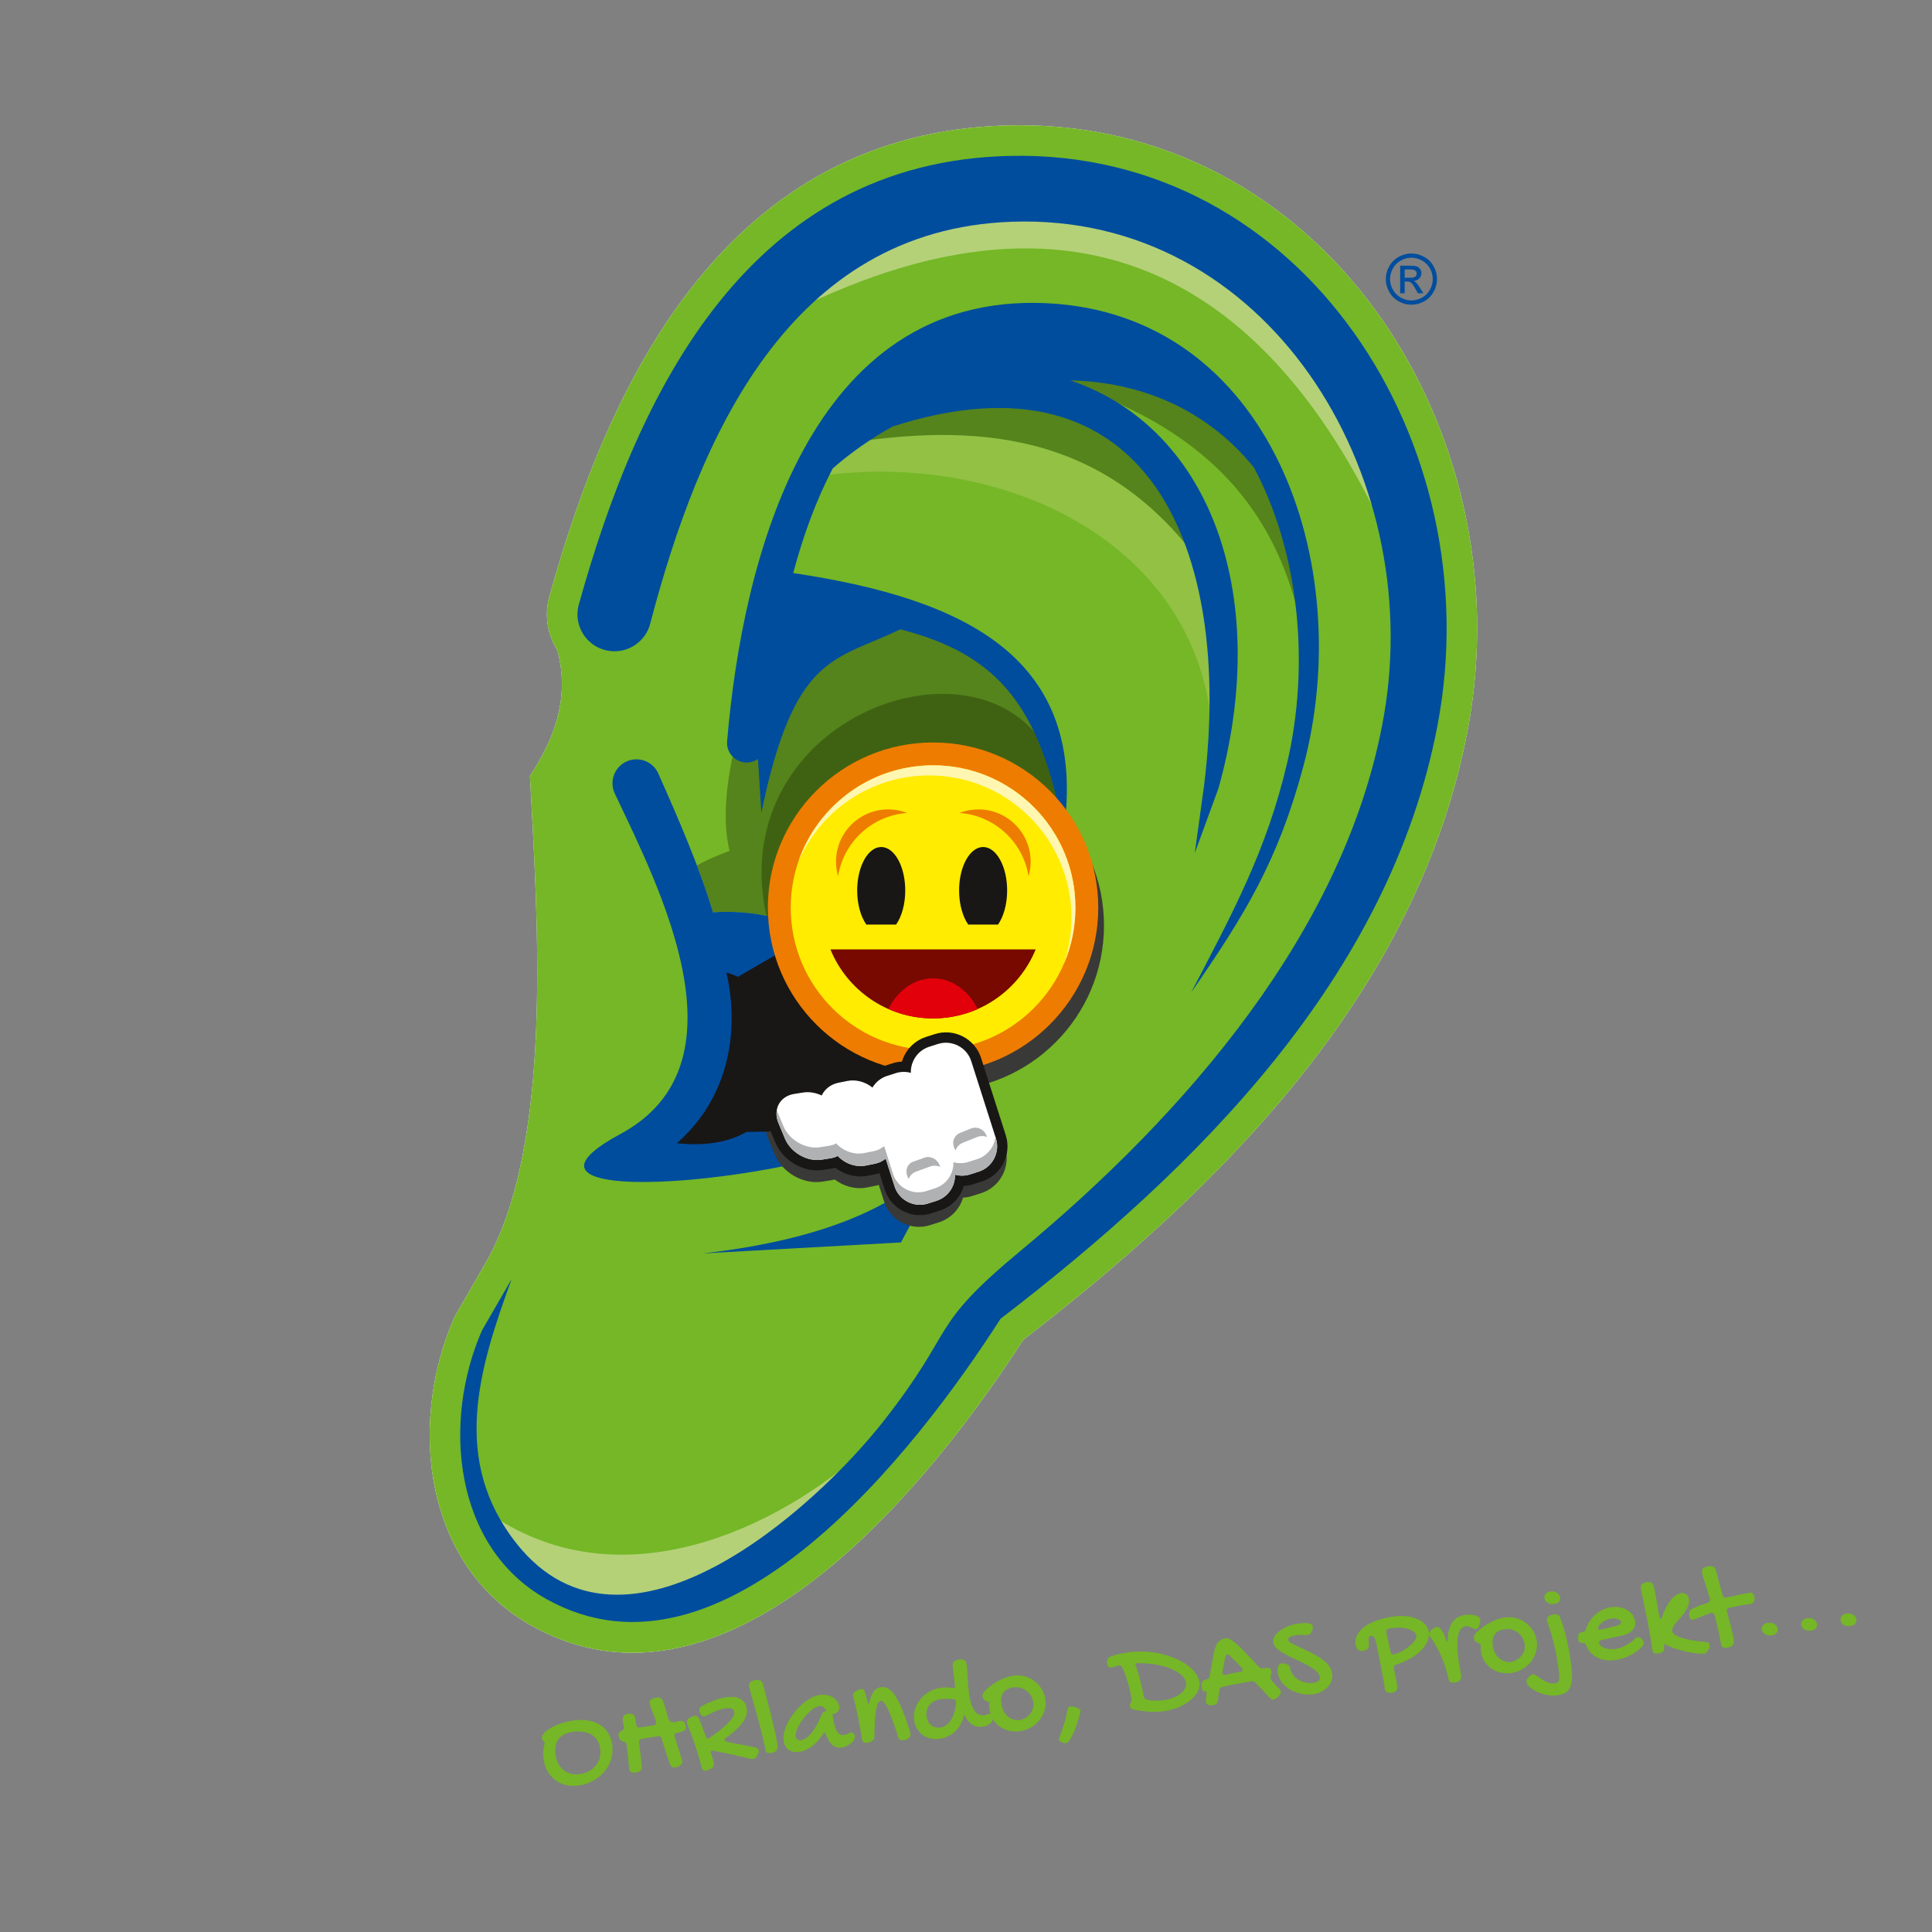 <?xml version="1.0" encoding="utf-8"?>
<!-- Generator: Adobe Illustrator 15.0.0, SVG Export Plug-In . SVG Version: 6.00 Build 0)  -->
<!DOCTYPE svg PUBLIC "-//W3C//DTD SVG 1.1//EN" "http://www.w3.org/Graphics/SVG/1.1/DTD/svg11.dtd">
<svg version="1.1" id="Ebene_1" xmlns="http://www.w3.org/2000/svg" xmlns:xlink="http://www.w3.org/1999/xlink" x="0px" y="0px"
	 width="165px" height="165px" viewBox="0 0 165 165" enable-background="new 0 0 165 165" xml:space="preserve">
<rect x="0" y="0" width="165" height="165" fill="#808080" stroke="none"/>
<g>
	<path fill="#FFFFFF" d="M46.88,51.086c2.645-9.559,6.455-19.377,12.52-26.943c6.254-7.801,14.817-13.169,26.798-13.434
		c2.73-0.061,5.357,0.163,7.863,0.636c9.604,1.818,17.543,7.292,23.125,14.768c5.525,7.399,8.74,16.786,8.957,26.524
		c0.068,3.235-0.188,6.5-0.803,9.735c-2.133,11.271-7.479,21.12-14.455,29.807c-6.787,8.445-15.105,15.777-23.486,22.239
		c-4.468,6.907-12.221,17.269-21.164,22.802c-6.556,4.054-13.719,5.577-20.791,1.646c-4.444-2.47-7.043-6.528-8.14-11.07
		c-1.206-5-0.557-10.608,1.473-15.229c0.04-0.091,0.084-0.181,0.134-0.265H38.91l2.523-4.366
		c5.848-10.095,4.487-29.313,3.826-41.668c2.023-3.091,3.44-6.539,2.355-10.709c-0.792-1.245-1.111-2.791-0.767-4.341
		c0.01-0.045,0.021-0.089,0.034-0.132L46.88,51.086z"/>
	<path fill="#75B726" d="M46.88,51.086c2.645-9.559,6.455-19.377,12.52-26.943c6.254-7.801,14.817-13.169,26.798-13.434
		c2.73-0.061,5.357,0.163,7.863,0.636c9.604,1.818,17.543,7.292,23.125,14.768c5.525,7.399,8.74,16.786,8.957,26.524
		c0.068,3.235-0.188,6.5-0.803,9.735c-2.133,11.271-7.479,21.12-14.455,29.807c-6.787,8.445-15.105,15.777-23.486,22.239
		c-4.468,6.907-12.221,17.269-21.164,22.802c-6.556,4.054-13.719,5.577-20.791,1.646c-4.444-2.47-7.043-6.528-8.14-11.07
		c-1.206-5-0.557-10.608,1.473-15.229c0.04-0.091,0.084-0.181,0.134-0.265H38.91l2.523-4.366
		c5.848-10.095,4.487-29.313,3.826-41.668c2.023-3.091,3.44-6.539,2.355-10.709c-0.792-1.245-1.111-2.791-0.767-4.341
		c0.01-0.045,0.021-0.089,0.034-0.132L46.88,51.086z"/>
	<path fill="#B4D178" d="M80.416,16.937c-1.456,1.397-16.824,11.312-18.281,12.709c28.722-17.255,46.357-6.267,56.677,16.988
		C119.6,24.759,105.098,23.358,98.09,16.7L80.416,16.937z"/>
	<path fill="#55831C" d="M68.943,71.603c9.009,0,16.313,5.617,16.313,12.545c0,2.371-0.854,4.587-2.339,6.479
		c-3.595,3.168-7.951,5.009-12.664,6.031h0.002l0.061-0.014c3.081-1.926,5.06-4.909,5.06-8.261c0-5.804-5.935-10.509-13.256-10.509
		c-0.413,0-0.821,0.016-1.223,0.045c0.044,0.143,0.086,0.289,0.128,0.433c-0.43-1.476-0.942-2.962-1.503-4.446
		C62.181,72.455,65.433,71.603,68.943,71.603"/>
	<path fill="#B4D178" d="M70.375,129.9c0.173-1.791,3.143-4.115,3.317-5.909c-8.465,7.383-21.799,12.879-32.584,4.763
		c2.828,5.841,6.809,9.479,14.475,8.708L70.375,129.9z"/>
	<path fill="#92C144" d="M75.259,35.439c-1.136,1.396-4.401,3.857-5.537,5.255c17.52-2.614,36.846,7.443,33.497,28.302
		c5.957-26.401-6.943-32.193-13.758-35.79L75.259,35.439z"/>
	<path fill="#55831C" d="M77.256,33.441c-1.136,1.397-2.272,2.793-3.409,4.19c11.534-1.549,22.209,0.122,30.038,12.463
		c-3.227-7.235-7.744-13.161-14.559-16.758L77.256,33.441z"/>
	<path fill="#55831C" d="M67.15,50.897c-4.557,10.947-7.199,20.461-3.226,25.015c10.027-11.269,16.078-10.248,23.799,7.859
		C97.074,59.713,82.74,52.702,67.15,50.897"/>
	<path fill="#3F6212" d="M66.169,80.754c7.529-8.459,16.466-11.952,22.263,1.645C101.961,47.778,57.517,56.051,66.169,80.754"/>
	<path fill="#55831C" d="M94.51,29.88c-1.621,0.784-3.242,1.569-4.863,2.353c11.104,3.482,20.064,9.516,21.932,24.013
		c0.141-7.92-1.439-15.202-6.09-21.347L94.51,29.88z"/>
	<path fill="#004D9E" d="M67.706,97.126c0.124-0.019,0.246-0.037,0.37-0.057 M61.167,78.86c-0.034-0.12-0.067-0.239-0.102-0.361
		C61.1,78.622,61.133,78.74,61.167,78.86z M61.322,79.427c-0.039-0.142-0.076-0.286-0.116-0.428
		C61.245,79.141,61.283,79.285,61.322,79.427z M61.458,79.957c-0.031-0.125-0.063-0.251-0.096-0.376
		C61.394,79.705,61.425,79.832,61.458,79.957z M61.59,80.509c-0.032-0.138-0.065-0.275-0.098-0.413
		C61.525,80.234,61.559,80.371,61.59,80.509z M61.714,81.058c-0.031-0.138-0.061-0.275-0.094-0.415
		C61.654,80.782,61.685,80.919,61.714,81.058z M61.818,81.552c-0.024-0.119-0.05-0.237-0.074-0.357
		C61.77,81.315,61.794,81.433,61.818,81.552z M61.934,82.153c-0.026-0.143-0.054-0.29-0.082-0.432
		C61.88,81.863,61.908,82.009,61.934,82.153z M62.017,82.632c-0.021-0.128-0.043-0.254-0.065-0.381
		C61.974,82.377,61.996,82.504,62.017,82.632z M62.106,83.204c-0.021-0.147-0.044-0.295-0.068-0.444
		C62.062,82.909,62.085,83.057,62.106,83.204z M62.167,83.666c-0.015-0.117-0.03-0.235-0.046-0.352
		C62.138,83.431,62.153,83.549,62.167,83.666z M62.234,84.237c-0.015-0.143-0.03-0.284-0.048-0.425
		C62.205,83.953,62.22,84.095,62.234,84.237z M62.281,84.729c-0.011-0.122-0.022-0.242-0.033-0.364
		C62.259,84.486,62.27,84.606,62.281,84.729z M62.32,85.268c-0.009-0.143-0.019-0.29-0.031-0.435
		C62.301,84.979,62.311,85.123,62.32,85.268z M62.342,85.743c-0.004-0.116-0.009-0.231-0.016-0.352
		C62.333,85.512,62.338,85.627,62.342,85.743z M62.356,86.293c-0.002-0.141-0.004-0.286-0.009-0.43
		C62.352,86.009,62.354,86.152,62.356,86.293z M62.355,86.778c0.001-0.125,0.002-0.253,0.001-0.379
		C62.357,86.525,62.357,86.653,62.355,86.778z M62.342,87.292c0.005-0.142,0.01-0.287,0.012-0.432
		C62.352,87.005,62.348,87.15,62.342,87.292z M62.315,87.788c0.009-0.127,0.016-0.254,0.022-0.381
		C62.33,87.535,62.324,87.661,62.315,87.788z M62.273,88.281c0.013-0.141,0.026-0.285,0.037-0.427
		C62.3,87.996,62.287,88.139,62.273,88.281z M62.218,88.771c0.016-0.125,0.031-0.251,0.045-0.376
		C62.248,88.522,62.234,88.646,62.218,88.771z M62.148,89.255c0.022-0.14,0.043-0.28,0.062-0.422
		C62.191,88.975,62.17,89.115,62.148,89.255z M62.057,89.764c0.027-0.135,0.051-0.271,0.074-0.407
		C62.108,89.492,62.084,89.629,62.057,89.764z M61.962,90.211c0.032-0.138,0.062-0.278,0.089-0.417
		C62.024,89.933,61.994,90.071,61.962,90.211z M61.834,90.726c0.037-0.14,0.072-0.279,0.105-0.421
		C61.908,90.446,61.872,90.585,61.834,90.726z M61.716,91.139c0.038-0.131,0.077-0.259,0.112-0.39
		C61.793,90.88,61.754,91.008,61.716,91.139z M61.553,91.643c0.046-0.133,0.09-0.268,0.132-0.403
		C61.643,91.375,61.599,91.51,61.553,91.643z M61.403,92.052c0.045-0.12,0.091-0.24,0.133-0.365
		C61.494,91.812,61.448,91.932,61.403,92.052z M61.205,92.539c0.057-0.13,0.109-0.259,0.161-0.39
		C61.314,92.28,61.262,92.411,61.205,92.539z M61.022,92.941c0.052-0.11,0.105-0.223,0.155-0.337
		C61.126,92.719,61.074,92.831,61.022,92.941z M60.785,93.416c0.066-0.127,0.131-0.253,0.192-0.38
		C60.916,93.164,60.852,93.289,60.785,93.416z M60.563,93.82c0.064-0.113,0.126-0.225,0.188-0.339
		C60.69,93.596,60.628,93.708,60.563,93.82z M60.298,94.263c0.076-0.122,0.151-0.243,0.222-0.366
		C60.448,94.02,60.374,94.141,60.298,94.263z M60.036,94.66c0.07-0.102,0.139-0.207,0.206-0.313
		C60.175,94.454,60.106,94.559,60.036,94.66z M59.729,95.094c0.089-0.119,0.176-0.239,0.258-0.361
		C59.904,94.854,59.816,94.977,59.729,95.094z M59.419,95.491c0.086-0.106,0.17-0.214,0.252-0.322
		C59.591,95.278,59.505,95.385,59.419,95.491z M59.086,95.892c0.101-0.117,0.2-0.233,0.295-0.351
		C59.286,95.658,59.187,95.774,59.086,95.892z M58.728,96.288c0.098-0.106,0.193-0.21,0.286-0.315
		C58.921,96.078,58.826,96.182,58.728,96.288z M58.361,96.664c0.112-0.113,0.224-0.224,0.332-0.338
		C58.584,96.438,58.473,96.551,58.361,96.664z M57.94,97.062c0.116-0.105,0.228-0.212,0.336-0.317
		C58.167,96.851,58.056,96.956,57.94,97.062z M57.548,97.407c0.127-0.108,0.253-0.218,0.375-0.328
		C57.801,97.188,57.675,97.299,57.548,97.407z M57.065,97.806c0.136-0.107,0.267-0.217,0.396-0.325
		C57.332,97.589,57.2,97.698,57.065,97.806z M67.458,97.164c-0.141,0.021-0.283,0.043-0.426,0.061
		C67.175,97.207,67.317,97.185,67.458,97.164z M68.704,96.96c-0.181,0.032-0.363,0.063-0.544,0.094
		C68.34,97.022,68.522,96.992,68.704,96.96z M69.282,96.855c-0.184,0.033-0.369,0.067-0.552,0.101
		C68.913,96.923,69.098,96.889,69.282,96.855z M69.718,96.768c-0.128,0.027-0.257,0.052-0.385,0.076
		C69.461,96.819,69.59,96.795,69.718,96.768z M62.116,77.875c7.323,0,13.258,4.704,13.258,10.509c0,3.352-1.979,6.335-5.06,8.261
		c-0.127,0.025-0.255,0.054-0.382,0.08c8.053-1.678,15.096-5.688,19.139-14.57l1.986-5.532c-1.471,8.727-3.193,13.816-11.41,18.774
		c-9.068,5.472-36.92,8.071-28.035,2.261v-0.001h0.002c0.386-0.252,0.833-0.52,1.362-0.803c11.1-5.967,3.36-20.987-0.455-29.05
		c-0.501-1.013-0.085-2.241,0.927-2.742c1.012-0.502,2.24-0.085,2.742,0.926c1.773,3.995,3.625,8.227,4.831,12.364
		c-0.042-0.144-0.085-0.29-0.129-0.433C61.297,77.89,61.705,77.875,62.116,77.875z M81.334,97.951
		c-3.594,4.596-10.209,7.847-21.331,9.097l16.94-0.939C78.407,103.387,79.87,100.671,81.334,97.951z M91.4,32.485
		c12.299,4.162,17.146,18.897,12.658,34.851l-2.02,5.52l0.795-5.768c2.49-20.206-4.752-37.692-26.614-30.66
		c-1.847,1.032-3.567,2.236-5.098,3.576c-1.443,2.756-2.544,5.811-3.38,8.937c14.78,2.207,25.182,7.277,23.111,22.033l0,0
		c-2.049-10.553-5.434-15.025-13.959-17.23c-5.656,2.727-9.054,2.079-11.872,15.662l-0.286-4.591
		c-0.291,0.206-0.651,0.322-1.036,0.305c-0.924-0.037-1.644-0.817-1.607-1.742c1.315-15.726,7.038-38.375,27.214-37.487
		c19.23,0.845,26.619,22.353,21.996,39.588c-2.146,8-4.938,12.59-9.58,19.295c3.51-6.726,6.463-12.149,8.209-19.64
		c1.945-8.345,1.047-17.934-2.844-25.214C102.955,34.834,97.279,32.627,91.4,32.485z M49.392,51.78
		c5.13-18.542,14.693-37.978,36.856-38.466c25.102-0.554,41.068,24.616,36.531,48.579c-4.092,21.601-20.605,37.894-37.33,50.736
		c-7.164,11.173-23.554,32.4-38.738,23.961c-8.026-4.461-8.944-15.236-5.542-22.98l2.523-4.364l0,0
		c-2.775,7.61-5.243,15.466,0.463,22.624c9.246,11.602,25.406-2.989,31.287-10.48c6.39-8.138,3.695-7.916,11.752-14.596
		c13.924-11.542,27.846-27.394,31.006-45.732c3.566-20.697-10.016-42.904-31.799-42.124C67.356,19.618,59.71,37.391,55.56,53.15
		c-0.379,1.702-2.066,2.776-3.769,2.398C50.088,55.17,49.014,53.483,49.392,51.78z"/>
	<path fill="#393938" d="M79.298,90.392l0.738-0.234c1.188-0.38,2.469,0.281,2.848,1.468l2.104,6.589
		c0.379,1.186-0.281,2.466-1.471,2.848l-0.737,0.235c-0.432,0.138-0.878,0.138-1.287,0.024c0.029,0.984-0.592,1.913-1.574,2.229
		l-0.739,0.235c-1.187,0.379-2.468-0.282-2.847-1.469l-0.756-2.366c-0.253,0.21-0.566,0.363-0.926,0.436l-0.763,0.152
		c-0.876,0.177-1.804-0.171-2.408-0.82c-0.181,0.097-0.389,0.165-0.616,0.201l-0.763,0.12c-1.227,0.195-2.632-0.609-3.125-1.788
		l-0.555-1.329c-0.491-1.179,0.108-2.302,1.336-2.499l0.763-0.119c0.526-0.086,1.084,0.016,1.591,0.251
		c0.256-0.54,0.763-0.955,1.433-1.088l0.763-0.152c0.754-0.151,1.546,0.084,2.137,0.567c0.274-0.461,0.708-0.826,1.254-1.001
		l0.739-0.234c0.432-0.138,0.876-0.138,1.286-0.025C77.693,91.636,78.316,90.705,79.298,90.392"/>
	<path fill="#393938" d="M80.303,90.999l-0.739,0.236c-0.292,0.093-0.531,0.278-0.698,0.517c-0.169,0.237-0.263,0.524-0.26,0.819
		c0.006,0.092-0.004,0.188-0.03,0.286c-0.13,0.471-0.618,0.748-1.088,0.617c-0.128-0.036-0.262-0.055-0.396-0.053
		c-0.126,0.004-0.257,0.024-0.387,0.065l-0.738,0.235c-0.158,0.051-0.303,0.132-0.432,0.234c-0.13,0.103-0.239,0.229-0.324,0.368
		l-0.005,0.008v0.001c-0.021,0.036-0.045,0.07-0.072,0.104c-0.311,0.378-0.866,0.436-1.246,0.127
		c-0.204-0.166-0.444-0.29-0.696-0.356c-0.231-0.059-0.474-0.073-0.709-0.025l-0.763,0.153c-0.197,0.041-0.365,0.113-0.496,0.214
		c-0.13,0.099-0.233,0.226-0.305,0.372l0,0.005c-0.205,0.442-0.731,0.637-1.175,0.431c-0.189-0.087-0.381-0.147-0.567-0.177
		c-0.175-0.027-0.349-0.03-0.514-0.003L67.898,95.3c-0.096,0.016-0.187,0.04-0.272,0.075c-0.181,0.076-0.317,0.198-0.397,0.343
		c-0.083,0.153-0.112,0.344-0.078,0.557c0.015,0.097,0.045,0.199,0.091,0.311l0.555,1.327c0.168,0.405,0.504,0.748,0.909,0.98
		c0.401,0.229,0.854,0.339,1.259,0.275l0.763-0.122c0.065-0.011,0.129-0.024,0.189-0.045c0.043-0.015,0.083-0.03,0.12-0.047
		c0.35-0.203,0.806-0.146,1.092,0.162c0.208,0.225,0.472,0.394,0.758,0.491c0.267,0.091,0.553,0.118,0.829,0.063l0.762-0.153
		l0.001,0.003c0.105-0.021,0.204-0.056,0.294-0.096c0.084-0.041,0.161-0.089,0.229-0.145c0.088-0.073,0.192-0.134,0.308-0.171
		c0.465-0.147,0.962,0.11,1.109,0.574l0.728,2.286c0.02,0.045,0.036,0.091,0.048,0.141c0.122,0.33,0.365,0.587,0.664,0.741
		c0.296,0.152,0.648,0.201,0.989,0.11c0.046-0.02,0.094-0.032,0.142-0.044l0.661-0.211c0.291-0.094,0.531-0.28,0.699-0.516
		c0.168-0.239,0.263-0.526,0.259-0.82c-0.005-0.094,0.004-0.19,0.031-0.286c0.13-0.473,0.617-0.748,1.088-0.617
		c0.129,0.036,0.26,0.054,0.393,0.052l0,0h0.002c0.129-0.003,0.26-0.025,0.389-0.065l0.739-0.236
		c0.359-0.114,0.639-0.368,0.801-0.686c0.164-0.314,0.207-0.691,0.092-1.054l-2.103-6.586c-0.114-0.358-0.369-0.639-0.684-0.803
		C81.041,90.927,80.664,90.886,80.303,90.999 M79.03,89.551l0.738-0.234c0.826-0.264,1.683-0.169,2.399,0.202
		c0.715,0.368,1.292,1.013,1.558,1.84l2.102,6.587c0.264,0.826,0.168,1.686-0.201,2.399c-0.369,0.717-1.014,1.294-1.842,1.557
		l-0.738,0.235c-0.262,0.086-0.53,0.133-0.798,0.146c-0.097,0.332-0.25,0.646-0.449,0.928c-0.381,0.539-0.936,0.963-1.614,1.18
		l-0.738,0.235v0.002c-0.826,0.263-1.682,0.166-2.397-0.202c-0.716-0.37-1.293-1.014-1.556-1.843v-0.001l-0.441-1.382
		c-0.074,0.021-0.148,0.037-0.224,0.052l0,0v0.005l-0.763,0.153c-0.587,0.117-1.188,0.063-1.742-0.126
		c-0.37-0.125-0.721-0.313-1.033-0.549c-0.092,0.021-0.186,0.041-0.283,0.058l-0.763,0.121c-0.821,0.131-1.685-0.063-2.417-0.482
		c-0.728-0.416-1.34-1.064-1.665-1.841l-0.555-1.328c-0.097-0.232-0.164-0.472-0.203-0.712c-0.096-0.607,0.004-1.187,0.273-1.68
		c0.271-0.498,0.707-0.896,1.271-1.131c0.204-0.087,0.429-0.15,0.673-0.188l0.763-0.122c0.352-0.055,0.708-0.052,1.061,0.006
		c0.109,0.017,0.217,0.037,0.324,0.063c0.117-0.13,0.246-0.247,0.387-0.354c0.347-0.264,0.758-0.455,1.217-0.547l0.763-0.151
		c0.505-0.102,1.019-0.075,1.508,0.054c0.21,0.056,0.415,0.131,0.612,0.223c0.058-0.052,0.116-0.101,0.177-0.148
		c0.287-0.229,0.624-0.411,1-0.532l0.739-0.235c0.263-0.086,0.531-0.131,0.798-0.145c0.098-0.333,0.25-0.647,0.449-0.927
		C77.797,90.192,78.352,89.767,79.03,89.551z"/>
	<path fill="#181716" d="M57.807,97.637c4.231-3.717,5.441-9.195,4.235-14.586C69.019,85.059,69.728,98.938,57.807,97.637"/>
	<path fill="#393938" d="M80.179,64.933c7.792,0,14.106,6.316,14.106,14.108c0,7.791-6.314,14.107-14.106,14.107
		c-7.792,0-14.108-6.316-14.108-14.107C66.071,71.249,72.386,64.933,80.179,64.933"/>
	<polygon fill="#181716" points="83.822,87.1 66.785,81.243 62.868,83.507 63.326,96.682 77.434,96.415 	"/>
	<path d="M80.179,66.885c6.712,0,12.155,5.442,12.155,12.156c0,6.713-5.445,12.156-12.155,12.156
		c-6.714,0-12.156-5.443-12.156-12.156C68.022,72.328,73.466,66.885,80.179,66.885"/>
	<path d="M74.48,80.486c-0.476-0.68-0.781-1.732-0.781-2.913c0-2.049,0.919-3.711,2.052-3.711c1.134,0,2.052,1.661,2.052,3.711
		c0,1.181-0.306,2.233-0.781,2.913H74.48z"/>
	<path d="M83.182,80.486c-0.474-0.68-0.781-1.732-0.781-2.913c0-2.049,0.919-3.711,2.052-3.711s2.055,1.661,2.055,3.711
		c0,1.181-0.307,2.233-0.783,2.913H83.182z"/>
	<path d="M88.941,82.607c-1.408,3.456-4.803,5.892-8.763,5.892c-3.962,0-7.354-2.436-8.763-5.892H88.941z"/>
	<g>
		<g>
			<defs>
				<path id="SVGID_1_" d="M88.941,82.607c-1.408,3.456-4.803,5.892-8.763,5.892c-3.962,0-7.354-2.436-8.763-5.892H88.941z"/>
			</defs>
			<clipPath id="SVGID_2_">
				<use xlink:href="#SVGID_1_"  overflow="visible"/>
			</clipPath>
			<path clip-path="url(#SVGID_2_)" fill="#E2000B" d="M84.322,88.492c-0.666-2.005-2.271-3.416-4.144-3.416
				c-1.875,0-3.478,1.411-4.145,3.416H84.322z"/>
		</g>
	</g>
	<path d="M76.35,70.65c0.57,0,1.115,0.107,1.617,0.302c-3.001,0.216-5.43,2.483-5.899,5.406c-0.115-0.396-0.177-0.815-0.177-1.248
		C71.89,72.648,73.887,70.65,76.35,70.65"/>
	<path d="M84.051,70.65c-0.568,0-1.115,0.107-1.615,0.302c2.998,0.216,5.43,2.483,5.898,5.406c0.115-0.396,0.178-0.815,0.178-1.248
		C88.512,72.648,86.516,70.65,84.051,70.65"/>
	<path fill="#EE7C00" d="M79.687,63.409c7.792,0,14.108,6.316,14.108,14.108c0,7.792-6.316,14.108-14.108,14.108
		c-7.792,0-14.108-6.316-14.108-14.108C65.579,69.725,71.895,63.409,79.687,63.409"/>
	<path fill="#FFEC00" d="M79.687,65.36c6.713,0,12.157,5.443,12.157,12.156c0,6.712-5.443,12.157-12.157,12.157
		c-6.713,0-12.156-5.443-12.156-12.156C67.531,70.803,72.973,65.36,79.687,65.36"/>
	<path fill="#181716" d="M73.988,78.962c-0.476-0.679-0.781-1.732-0.781-2.912c0-2.05,0.919-3.712,2.052-3.712
		c1.133,0,2.052,1.663,2.052,3.712c0,1.18-0.306,2.233-0.781,2.912H73.988z"/>
	<path fill="#181716" d="M82.69,78.962c-0.475-0.679-0.779-1.732-0.779-2.912c0-2.05,0.919-3.712,2.054-3.712
		c1.131,0,2.049,1.663,2.049,3.712c0,1.18-0.305,2.233-0.779,2.912H82.69z"/>
	<path fill="#770900" d="M88.449,81.084c-1.41,3.456-4.801,5.891-8.763,5.891c-3.962,0-7.354-2.436-8.763-5.891H88.449z"/>
	<g>
		<g>
			<defs>
				<path id="SVGID_3_" d="M88.449,81.084c-1.41,3.456-4.801,5.891-8.763,5.891c-3.962,0-7.354-2.436-8.763-5.891H88.449z"/>
			</defs>
			<clipPath id="SVGID_4_">
				<use xlink:href="#SVGID_3_"  overflow="visible"/>
			</clipPath>
			<path clip-path="url(#SVGID_4_)" fill="#E2000B" d="M83.83,86.969c-0.666-2.004-2.27-3.418-4.143-3.418s-3.478,1.414-4.144,3.418
				H83.83z"/>
		</g>
	</g>
	<path fill="#EE7C00" d="M75.859,69.126c0.57,0,1.115,0.108,1.616,0.302c-3,0.216-5.431,2.483-5.9,5.406
		c-0.115-0.396-0.177-0.815-0.177-1.249C71.398,71.124,73.395,69.126,75.859,69.126"/>
	<path fill="#EE7C00" d="M83.559,69.126c-0.568,0-1.114,0.108-1.614,0.302c3.001,0.216,5.431,2.483,5.899,5.406
		c0.115-0.396,0.176-0.815,0.176-1.249C88.02,71.124,86.023,69.126,83.559,69.126"/>
	<path fill="#181716" d="M79.363,89.396l0.739-0.237c1.186-0.378,2.468,0.282,2.846,1.469l2.104,6.59
		c0.379,1.186-0.281,2.466-1.469,2.846l-0.739,0.236c-0.431,0.138-0.877,0.138-1.285,0.023c0.028,0.985-0.592,1.917-1.575,2.229
		l-0.739,0.236c-1.187,0.378-2.468-0.281-2.848-1.47l-0.755-2.367c-0.252,0.211-0.565,0.364-0.925,0.438l-0.763,0.152
		c-0.877,0.175-1.805-0.172-2.408-0.819c-0.181,0.094-0.388,0.162-0.616,0.199l-0.763,0.121c-1.226,0.194-2.632-0.609-3.125-1.788
		l-0.555-1.329c-0.491-1.18,0.109-2.304,1.336-2.498l0.764-0.121c0.525-0.085,1.083,0.016,1.59,0.251
		c0.258-0.542,0.764-0.953,1.434-1.087l0.762-0.153c0.754-0.15,1.547,0.085,2.138,0.565c0.273-0.456,0.708-0.822,1.253-0.996
		l0.737-0.237c0.432-0.137,0.877-0.137,1.287-0.023C77.76,90.639,78.382,89.708,79.363,89.396"/>
	<path fill="#181716" d="M80.369,90l-0.738,0.235c-0.292,0.094-0.531,0.279-0.699,0.518c-0.169,0.237-0.262,0.524-0.26,0.819
		c0.006,0.094-0.004,0.189-0.031,0.286c-0.13,0.472-0.617,0.747-1.088,0.617c-0.128-0.035-0.262-0.054-0.396-0.052
		c-0.127,0.004-0.259,0.023-0.388,0.066l-0.739,0.233c-0.158,0.053-0.303,0.134-0.432,0.234c-0.13,0.105-0.239,0.229-0.324,0.368
		l-0.004,0.009v0.002c-0.022,0.033-0.045,0.069-0.072,0.102c-0.308,0.379-0.865,0.438-1.245,0.13
		c-0.205-0.168-0.444-0.29-0.695-0.358c-0.231-0.061-0.474-0.073-0.71-0.025l-0.763,0.153c-0.197,0.039-0.364,0.114-0.496,0.214
		c-0.13,0.099-0.234,0.227-0.305,0.371l-0.001,0.004c-0.204,0.444-0.73,0.639-1.175,0.434c-0.189-0.089-0.382-0.148-0.567-0.177
		c-0.175-0.029-0.348-0.031-0.514-0.007l-0.763,0.125c-0.095,0.012-0.187,0.04-0.271,0.076c-0.182,0.073-0.317,0.196-0.397,0.341
		c-0.083,0.151-0.113,0.344-0.08,0.556c0.016,0.096,0.045,0.199,0.093,0.311l0.553,1.329c0.167,0.402,0.504,0.747,0.909,0.979
		c0.401,0.23,0.854,0.341,1.259,0.276l0.763-0.122c0.065-0.011,0.129-0.024,0.19-0.046c0.042-0.014,0.082-0.028,0.118-0.046
		c0.35-0.205,0.806-0.146,1.093,0.161c0.208,0.223,0.472,0.396,0.759,0.493c0.267,0.091,0.553,0.117,0.828,0.061l0.763-0.152
		l0.001,0.003c0.104-0.021,0.203-0.054,0.294-0.097c0.084-0.039,0.16-0.088,0.229-0.143c0.088-0.076,0.191-0.135,0.307-0.171
		c0.466-0.148,0.962,0.109,1.109,0.574l0.729,2.284c0.02,0.045,0.035,0.093,0.047,0.142c0.121,0.33,0.365,0.589,0.662,0.741
		c0.298,0.153,0.649,0.201,0.99,0.11c0.044-0.021,0.094-0.032,0.142-0.043l0.66-0.212c0.292-0.093,0.531-0.278,0.699-0.517
		c0.169-0.238,0.262-0.525,0.259-0.819c-0.006-0.093,0.004-0.189,0.03-0.286c0.131-0.472,0.619-0.747,1.089-0.616
		c0.127,0.035,0.259,0.052,0.393,0.051l0,0h0.003c0.128-0.003,0.257-0.023,0.387-0.065l0.739-0.235
		c0.359-0.114,0.639-0.368,0.801-0.685c0.164-0.317,0.209-0.694,0.094-1.055l-2.104-6.587c-0.114-0.359-0.368-0.64-0.684-0.802
		C81.107,89.929,80.73,89.886,80.369,90 M79.096,88.552l0.739-0.235c0.826-0.264,1.684-0.167,2.399,0.201
		c0.716,0.37,1.293,1.014,1.557,1.844l2.104,6.586c0.266,0.826,0.166,1.684-0.203,2.399c-0.371,0.716-1.012,1.293-1.84,1.559
		l-0.738,0.234c-0.263,0.084-0.532,0.133-0.799,0.144c-0.098,0.332-0.25,0.647-0.449,0.928c-0.38,0.539-0.935,0.964-1.614,1.181
		l-0.738,0.237l-0.002,0.002c-0.826,0.261-1.682,0.163-2.397-0.205c-0.717-0.371-1.292-1.014-1.558-1.843l0,0l-0.441-1.385
		c-0.074,0.021-0.149,0.04-0.224,0.055h-0.001l0.001,0.005l-0.763,0.151c-0.587,0.118-1.188,0.063-1.744-0.123
		c-0.37-0.128-0.721-0.315-1.032-0.553c-0.092,0.024-0.186,0.043-0.283,0.06l-0.763,0.121c-0.82,0.131-1.685-0.065-2.417-0.484
		c-0.728-0.414-1.34-1.063-1.665-1.839l-0.556-1.328c-0.097-0.233-0.163-0.474-0.203-0.713c-0.096-0.607,0.006-1.187,0.274-1.678
		c0.271-0.499,0.707-0.897,1.271-1.133c0.204-0.086,0.429-0.149,0.673-0.188l0.763-0.121c0.351-0.055,0.708-0.053,1.062,0.005
		c0.108,0.017,0.216,0.038,0.321,0.064c0.117-0.129,0.248-0.248,0.389-0.355c0.348-0.264,0.759-0.455,1.217-0.547l0.763-0.153
		c0.504-0.102,1.019-0.075,1.507,0.055c0.211,0.056,0.415,0.131,0.612,0.224c0.057-0.052,0.116-0.102,0.176-0.149
		c0.288-0.23,0.624-0.412,1.001-0.532l0.739-0.235c0.263-0.084,0.531-0.132,0.798-0.145c0.098-0.331,0.25-0.646,0.45-0.927
		C77.865,89.194,78.419,88.769,79.096,88.552z"/>
	<path fill="#FFFFFF" d="M79.363,89.396l0.739-0.237c1.186-0.378,2.468,0.282,2.846,1.469l2.104,6.59
		c0.379,1.186-0.281,2.466-1.469,2.846l-0.739,0.236c-0.431,0.138-0.877,0.138-1.285,0.023c0.028,0.985-0.592,1.917-1.575,2.229
		l-0.739,0.236c-1.187,0.378-2.468-0.281-2.848-1.47l-0.755-2.367c-0.252,0.211-0.565,0.364-0.925,0.438l-0.763,0.152
		c-0.877,0.175-1.805-0.172-2.408-0.819c-0.181,0.094-0.388,0.162-0.616,0.199l-0.763,0.121c-1.226,0.194-2.632-0.609-3.125-1.788
		l-0.555-1.329c-0.491-1.18,0.109-2.304,1.336-2.498l0.764-0.121c0.525-0.085,1.083,0.016,1.59,0.251
		c0.258-0.542,0.764-0.953,1.434-1.087l0.762-0.153c0.754-0.15,1.547,0.085,2.138,0.565c0.273-0.456,0.708-0.822,1.253-0.996
		l0.737-0.237c0.432-0.137,0.877-0.137,1.287-0.023C77.76,90.639,78.382,89.708,79.363,89.396"/>
	<path fill="#B0B1B2" d="M85.014,97.089l0.041,0.128c0.377,1.186-0.281,2.466-1.471,2.846l-0.738,0.236
		c-0.431,0.138-0.877,0.138-1.286,0.023c0.028,0.985-0.592,1.917-1.575,2.229l-0.739,0.236c-1.186,0.378-2.467-0.281-2.847-1.47
		l-0.756-2.367c-0.252,0.211-0.565,0.364-0.924,0.438l-0.763,0.152c-0.877,0.175-1.805-0.172-2.408-0.819
		c-0.181,0.094-0.388,0.162-0.616,0.199l-0.763,0.121c-1.227,0.194-2.633-0.609-3.125-1.788l-0.555-1.329
		c-0.16-0.383-0.204-0.762-0.148-1.104l0.016,0.041l0.554,1.325c0.492,1.182,1.898,1.986,3.126,1.79l0.763-0.121
		c0.228-0.037,0.434-0.106,0.616-0.2c0.603,0.649,1.532,0.996,2.407,0.818l0.763-0.152c0.36-0.071,0.672-0.225,0.926-0.434
		l0.754,2.364c0.379,1.187,1.661,1.85,2.847,1.47l0.739-0.236c0.983-0.313,1.604-1.245,1.574-2.228
		c0.41,0.112,0.854,0.112,1.285-0.025l0.739-0.235C84.326,98.718,84.916,97.949,85.014,97.089"/>
	<path fill="#B0B1B2" d="M81.973,96.764l0.97-0.391c0.485-0.194,1.059,0.051,1.278,0.545l0.08,0.183
		c-0.273-0.101-0.578-0.107-0.857,0.005l-1.208,0.487c-0.311,0.125-0.533,0.371-0.638,0.666l-0.107-0.242
		C81.271,97.524,81.489,96.957,81.973,96.764"/>
	<path fill="#B0B1B2" d="M77.98,99.217l0.971-0.35c0.484-0.176,1.058,0.095,1.276,0.599l0.08,0.187
		c-0.272-0.112-0.577-0.132-0.858-0.031l-1.208,0.436c-0.31,0.112-0.533,0.351-0.639,0.64l-0.106-0.245
		C77.279,99.945,77.496,99.391,77.98,99.217"/>
	<path fill="#FFF6B1" d="M79.687,65.36c6.713,0,12.157,5.443,12.157,12.156c0,1.701-0.35,3.319-0.98,4.788
		c0.418-1.231,0.646-2.551,0.646-3.922c0-6.713-5.441-12.157-12.155-12.157c-5.014,0-9.316,3.036-11.176,7.369
		C69.81,68.805,74.347,65.36,79.687,65.36"/>
	<g>
		<path fill="#004D9E" d="M120.541,21.648c0.367,0,0.725,0.095,1.074,0.283c0.352,0.188,0.625,0.458,0.818,0.809
			c0.195,0.351,0.293,0.716,0.293,1.097c0,0.376-0.098,0.74-0.289,1.087c-0.193,0.348-0.461,0.618-0.807,0.81
			c-0.348,0.193-0.711,0.289-1.09,0.289s-0.742-0.096-1.088-0.289c-0.346-0.192-0.615-0.462-0.809-0.81
			c-0.193-0.347-0.291-0.709-0.291-1.087c0-0.381,0.098-0.746,0.295-1.097c0.195-0.351,0.469-0.621,0.818-0.809
			C119.814,21.743,120.172,21.648,120.541,21.648z M120.541,22.01c-0.309,0-0.607,0.08-0.898,0.236
			c-0.289,0.158-0.52,0.383-0.682,0.676c-0.166,0.292-0.246,0.597-0.246,0.913c0,0.315,0.08,0.617,0.242,0.906
			c0.16,0.289,0.387,0.513,0.676,0.676c0.291,0.162,0.594,0.241,0.908,0.241s0.617-0.08,0.908-0.241
			c0.289-0.162,0.514-0.387,0.674-0.676c0.16-0.29,0.24-0.59,0.24-0.906c0-0.316-0.08-0.621-0.244-0.913
			c-0.164-0.294-0.391-0.519-0.684-0.676C121.145,22.09,120.846,22.01,120.541,22.01z M119.58,25.045v-2.354h0.809
			c0.277,0,0.479,0.022,0.602,0.065c0.123,0.044,0.221,0.119,0.295,0.228c0.074,0.108,0.109,0.222,0.109,0.345
			c0,0.172-0.061,0.322-0.184,0.449c-0.123,0.127-0.285,0.199-0.488,0.215c0.084,0.035,0.15,0.076,0.201,0.125
			c0.096,0.092,0.209,0.248,0.346,0.467l0.289,0.46h-0.465l-0.207-0.371c-0.166-0.292-0.297-0.474-0.398-0.548
			c-0.07-0.054-0.17-0.081-0.305-0.081h-0.221v1H119.58z M119.963,23.721h0.459c0.219,0,0.371-0.033,0.451-0.099
			c0.08-0.064,0.121-0.152,0.121-0.26c0-0.069-0.021-0.132-0.059-0.187c-0.039-0.056-0.094-0.096-0.162-0.124
			c-0.068-0.026-0.193-0.041-0.381-0.041h-0.43V23.721z"/>
	</g>
</g>
<g>
	<path fill="#75B726" d="M49.332,152.498c-0.38,0.045-0.737,0.022-1.071-0.068c-0.334-0.092-0.63-0.24-0.888-0.444
		c-0.258-0.205-0.47-0.461-0.636-0.765c-0.168-0.306-0.274-0.653-0.32-1.04c-0.025-0.209-0.03-0.413-0.017-0.61
		c0.014-0.198,0.042-0.385,0.084-0.559c0.021-0.07,0.029-0.118,0.026-0.146c-0.004-0.034-0.017-0.066-0.038-0.096
		c-0.021-0.03-0.044-0.061-0.07-0.093c-0.025-0.033-0.048-0.067-0.07-0.103c-0.023-0.037-0.036-0.08-0.042-0.128
		c-0.017-0.146,0.049-0.3,0.2-0.461c0.151-0.162,0.357-0.313,0.62-0.456c0.263-0.142,0.564-0.268,0.905-0.378
		c0.34-0.108,0.694-0.185,1.06-0.229c0.45-0.053,0.862-0.043,1.237,0.029c0.374,0.071,0.7,0.2,0.979,0.384
		c0.278,0.186,0.504,0.423,0.676,0.714c0.173,0.29,0.282,0.628,0.327,1.011c0.051,0.43,0.012,0.839-0.114,1.231
		c-0.127,0.392-0.323,0.741-0.59,1.048c-0.265,0.308-0.591,0.563-0.978,0.768C50.226,152.313,49.799,152.442,49.332,152.498z
		 M51.266,149.39c-0.032-0.272-0.108-0.511-0.229-0.715c-0.12-0.206-0.277-0.372-0.472-0.499c-0.196-0.127-0.428-0.215-0.697-0.263
		c-0.269-0.047-0.567-0.052-0.895-0.014c-0.576,0.068-0.992,0.266-1.248,0.591c-0.257,0.326-0.352,0.776-0.283,1.353
		c0.033,0.278,0.107,0.529,0.222,0.75c0.114,0.223,0.26,0.406,0.437,0.554c0.176,0.146,0.379,0.253,0.608,0.32
		c0.229,0.066,0.475,0.084,0.736,0.053c0.3-0.035,0.57-0.113,0.81-0.236c0.24-0.122,0.44-0.277,0.601-0.466
		c0.159-0.189,0.276-0.404,0.35-0.649C51.277,149.925,51.299,149.665,51.266,149.39z"/>
	<path fill="#75B726" d="M56.019,147.023c-0.004-0.038-0.02-0.095-0.046-0.169c-0.027-0.075-0.058-0.161-0.094-0.257
		c-0.037-0.098-0.077-0.199-0.122-0.309c-0.044-0.11-0.085-0.218-0.123-0.323c-0.037-0.104-0.07-0.204-0.099-0.297
		c-0.029-0.092-0.046-0.169-0.054-0.231c-0.009-0.08,0.005-0.147,0.045-0.205c0.039-0.055,0.092-0.101,0.158-0.138
		c0.066-0.035,0.139-0.063,0.218-0.083c0.079-0.021,0.155-0.034,0.229-0.043c0.09-0.011,0.182,0.004,0.273,0.044
		c0.091,0.041,0.16,0.124,0.207,0.249c0.055,0.131,0.103,0.264,0.146,0.398c0.042,0.135,0.081,0.266,0.118,0.395
		s0.072,0.252,0.105,0.372c0.034,0.12,0.067,0.23,0.101,0.333c0.031,0.081,0.066,0.144,0.105,0.189
		c0.039,0.045,0.083,0.077,0.133,0.098c0.051,0.021,0.103,0.032,0.157,0.032c0.055,0.001,0.114-0.003,0.177-0.01
		c0.07-0.009,0.144-0.024,0.222-0.048c0.078-0.023,0.156-0.04,0.232-0.049c0.049-0.006,0.099-0.004,0.147,0.007
		c0.049,0.01,0.095,0.033,0.138,0.067c0.043,0.035,0.08,0.088,0.111,0.154c0.03,0.067,0.052,0.155,0.065,0.263
		c0.011,0.092,0.002,0.169-0.025,0.234c-0.028,0.064-0.089,0.113-0.185,0.146l-0.183,0.064c-0.059,0.017-0.113,0.031-0.163,0.043
		c-0.05,0.011-0.113,0.024-0.189,0.041c-0.162,0.037-0.235,0.117-0.221,0.244c0.001,0.01,0.014,0.056,0.038,0.139
		c0.024,0.082,0.055,0.184,0.092,0.304c0.037,0.121,0.079,0.254,0.124,0.399c0.046,0.145,0.089,0.283,0.131,0.416
		c0.042,0.134,0.081,0.252,0.114,0.355c0.034,0.104,0.058,0.178,0.074,0.223c0.026,0.074,0.048,0.132,0.063,0.172
		c0.016,0.041,0.027,0.099,0.036,0.172c0.006,0.056-0.002,0.111-0.027,0.169c-0.025,0.059-0.066,0.112-0.122,0.16
		c-0.056,0.05-0.126,0.093-0.211,0.13c-0.083,0.036-0.182,0.061-0.293,0.073c-0.122,0.015-0.214-0.012-0.277-0.081
		c-0.063-0.067-0.11-0.15-0.143-0.245c-0.067-0.177-0.132-0.356-0.194-0.545c-0.063-0.188-0.124-0.372-0.183-0.557
		c-0.059-0.184-0.115-0.363-0.169-0.539c-0.055-0.176-0.105-0.343-0.153-0.504c-0.026-0.075-0.064-0.127-0.114-0.159
		c-0.05-0.031-0.11-0.043-0.179-0.035c-0.237,0.028-0.475,0.064-0.712,0.108c-0.236,0.045-0.47,0.085-0.698,0.123
		c-0.08,0.017-0.139,0.051-0.179,0.101c-0.04,0.052-0.056,0.113-0.047,0.186c0.019,0.164,0.041,0.326,0.063,0.487
		c0.022,0.158,0.044,0.322,0.063,0.49c0.022,0.191,0.043,0.389,0.062,0.592c0.02,0.203,0.034,0.399,0.046,0.589
		c0.001,0.07-0.012,0.13-0.04,0.179c-0.028,0.05-0.065,0.092-0.112,0.125c-0.047,0.034-0.103,0.061-0.166,0.078
		c-0.063,0.018-0.128,0.031-0.194,0.039c-0.164,0.02-0.295,0.007-0.392-0.036c-0.097-0.043-0.153-0.129-0.168-0.258
		c-0.023-0.195-0.043-0.4-0.058-0.614c-0.015-0.213-0.035-0.429-0.061-0.645c-0.018-0.146-0.036-0.289-0.055-0.426
		c-0.021-0.138-0.039-0.279-0.056-0.426c-0.008-0.067-0.028-0.114-0.062-0.144c-0.034-0.03-0.073-0.053-0.117-0.069
		c-0.044-0.015-0.094-0.029-0.148-0.043c-0.055-0.013-0.105-0.036-0.151-0.07c-0.047-0.032-0.089-0.085-0.127-0.153
		c-0.039-0.07-0.065-0.17-0.08-0.299c-0.008-0.07-0.002-0.126,0.02-0.169c0.021-0.044,0.05-0.079,0.088-0.108
		c0.037-0.029,0.077-0.055,0.121-0.076c0.043-0.021,0.083-0.047,0.121-0.074c0.037-0.029,0.067-0.063,0.089-0.104
		c0.021-0.041,0.028-0.095,0.02-0.165c-0.005-0.041-0.013-0.091-0.023-0.148c-0.01-0.057-0.02-0.111-0.03-0.162
		c-0.01-0.053-0.019-0.099-0.027-0.138c-0.008-0.04-0.013-0.066-0.015-0.081c-0.014-0.118-0.009-0.215,0.016-0.292
		c0.024-0.074,0.059-0.133,0.104-0.176c0.044-0.042,0.097-0.073,0.156-0.092c0.06-0.021,0.117-0.033,0.173-0.04
		c0.209-0.024,0.359-0.003,0.451,0.065c0.091,0.07,0.149,0.179,0.174,0.327l0.086,0.548c0.017,0.082,0.047,0.144,0.09,0.182
		c0.043,0.04,0.109,0.054,0.196,0.044l1.182-0.183c0.101-0.02,0.163-0.055,0.187-0.107C56.024,147.195,56.03,147.122,56.019,147.023
		z"/>
	<path fill="#75B726" d="M60.365,146.508c-0.066,0.037-0.133,0.059-0.199,0.066c-0.167,0.021-0.294-0.064-0.381-0.257
		c-0.023-0.05-0.04-0.092-0.049-0.127c-0.01-0.034-0.016-0.064-0.019-0.093c-0.02-0.164,0.058-0.297,0.233-0.399
		c0.349-0.189,0.708-0.353,1.078-0.487c0.369-0.136,0.747-0.228,1.134-0.273c0.181-0.021,0.362-0.022,0.543-0.005
		c0.18,0.017,0.346,0.065,0.497,0.143c0.151,0.077,0.279,0.189,0.385,0.336c0.105,0.146,0.172,0.339,0.2,0.575
		c0.02,0.168,0.005,0.332-0.044,0.494c-0.05,0.162-0.123,0.318-0.218,0.472c-0.095,0.151-0.207,0.3-0.335,0.441
		c-0.128,0.144-0.261,0.274-0.398,0.397s-0.274,0.235-0.411,0.337c-0.136,0.104-0.26,0.193-0.372,0.271
		c-0.094,0.071-0.137,0.139-0.129,0.2c0.009,0.074,0.069,0.124,0.182,0.153c0.389,0.089,0.785,0.167,1.189,0.236
		c0.404,0.069,0.815,0.151,1.233,0.246c0.196,0.048,0.304,0.145,0.321,0.291c0.008,0.07-0.003,0.143-0.035,0.219
		s-0.068,0.147-0.11,0.213c-0.084,0.161-0.201,0.251-0.351,0.269c-0.052,0.007-0.118,0.004-0.197-0.008
		c-0.237-0.061-0.492-0.123-0.762-0.187c-0.271-0.063-0.547-0.125-0.828-0.185c-0.282-0.061-0.558-0.118-0.83-0.173
		c-0.271-0.054-0.523-0.104-0.754-0.146c-0.083-0.013-0.138-0.017-0.166-0.014c-0.028,0.004-0.049,0.013-0.063,0.026
		c-0.015,0.015-0.019,0.04-0.015,0.079c0.001,0.01,0.005,0.023,0.01,0.038c0.005,0.016,0.009,0.032,0.012,0.05
		c0.016,0.05,0.037,0.118,0.063,0.201c0.025,0.083,0.052,0.17,0.079,0.259c0.026,0.089,0.049,0.174,0.07,0.254
		c0.02,0.081,0.033,0.147,0.039,0.2c0.023,0.195-0.067,0.345-0.271,0.445l-0.226,0.101c-0.034,0.015-0.064,0.026-0.092,0.035
		s-0.056,0.015-0.088,0.019c-0.192,0.022-0.317-0.083-0.377-0.315c-0.159-0.625-0.34-1.238-0.544-1.84
		c-0.204-0.603-0.426-1.199-0.666-1.794c-0.014-0.033-0.024-0.063-0.029-0.089c-0.004-0.026-0.008-0.051-0.011-0.07
		c-0.022-0.186,0.063-0.322,0.254-0.412c0.07-0.034,0.128-0.059,0.174-0.079c0.045-0.019,0.082-0.035,0.11-0.048
		c0.029-0.012,0.051-0.021,0.066-0.026c0.016-0.005,0.03-0.009,0.044-0.01c0.188-0.022,0.323,0.069,0.404,0.275
		c0.105,0.263,0.206,0.519,0.3,0.765c0.095,0.248,0.183,0.492,0.265,0.733c0.042,0.119,0.1,0.174,0.173,0.165
		c0.021-0.003,0.045-0.011,0.072-0.021c0.027-0.013,0.059-0.029,0.095-0.051c0.104-0.073,0.231-0.162,0.379-0.269
		c0.148-0.106,0.303-0.222,0.462-0.35c0.16-0.127,0.317-0.259,0.473-0.397c0.155-0.138,0.293-0.274,0.413-0.41
		c0.121-0.134,0.216-0.264,0.286-0.389c0.069-0.125,0.099-0.237,0.087-0.339c-0.007-0.063-0.024-0.119-0.049-0.169
		s-0.066-0.092-0.123-0.124c-0.058-0.031-0.131-0.054-0.223-0.063c-0.091-0.011-0.205-0.008-0.341,0.008
		c-0.133,0.016-0.271,0.044-0.412,0.084c-0.142,0.04-0.282,0.088-0.421,0.143s-0.274,0.115-0.408,0.181
		C60.611,146.375,60.484,146.441,60.365,146.508z"/>
	<path fill="#75B726" d="M63.973,144.061c-0.021-0.182,0.016-0.316,0.111-0.406c0.096-0.088,0.264-0.147,0.504-0.176
		c0.084-0.01,0.158-0.01,0.223,0s0.121,0.033,0.167,0.067c0.046,0.036,0.086,0.086,0.121,0.151c0.035,0.064,0.066,0.148,0.096,0.251
		c0.082,0.305,0.167,0.625,0.254,0.958c0.087,0.335,0.173,0.669,0.256,0.999c0.083,0.332,0.164,0.654,0.239,0.97
		c0.077,0.314,0.145,0.606,0.208,0.876c0.062,0.271,0.113,0.511,0.154,0.72c0.041,0.209,0.069,0.374,0.083,0.496
		c0.015,0.126,0.016,0.232,0.003,0.323c-0.013,0.09-0.042,0.165-0.09,0.223c-0.048,0.06-0.113,0.104-0.196,0.138
		c-0.083,0.032-0.187,0.057-0.313,0.071c-0.122,0.015-0.223-0.007-0.301-0.06c-0.08-0.055-0.126-0.146-0.141-0.275
		c-0.016-0.132-0.047-0.309-0.095-0.526c-0.047-0.221-0.104-0.463-0.171-0.73c-0.067-0.269-0.14-0.553-0.221-0.855
		c-0.08-0.301-0.162-0.599-0.244-0.893c-0.083-0.294-0.162-0.578-0.238-0.851c-0.077-0.271-0.145-0.513-0.205-0.723
		c-0.061-0.21-0.109-0.384-0.146-0.519C63.994,144.154,63.975,144.078,63.973,144.061z"/>
	<path fill="#75B726" d="M70.063,144.745c0.191-0.022,0.38-0.015,0.565,0.023s0.352,0.102,0.5,0.19
		c0.148,0.088,0.271,0.201,0.371,0.338s0.16,0.293,0.181,0.471c0.009,0.074,0,0.146-0.025,0.219
		c-0.024,0.071-0.063,0.137-0.112,0.192c-0.049,0.058-0.108,0.106-0.176,0.144c-0.068,0.038-0.141,0.062-0.217,0.07
		c-0.007,0.001-0.013,0.003-0.018,0.006c-0.005,0.002-0.011,0.003-0.018,0.004c-0.007,0.005-0.013,0.008-0.02,0.008l0.07,0.416
		c0.073,0.498,0.186,0.854,0.341,1.067c0.154,0.217,0.334,0.312,0.54,0.287c0.073-0.009,0.138-0.023,0.194-0.044
		s0.108-0.045,0.156-0.069c0.049-0.024,0.095-0.047,0.138-0.066s0.088-0.031,0.134-0.037c0.08-0.01,0.155,0.018,0.224,0.079
		c0.069,0.063,0.11,0.143,0.122,0.24s-0.015,0.2-0.078,0.307s-0.152,0.206-0.264,0.299c-0.113,0.094-0.243,0.172-0.391,0.24
		c-0.148,0.067-0.3,0.108-0.457,0.127c-0.272,0.032-0.524-0.052-0.756-0.252c-0.232-0.2-0.417-0.513-0.557-0.938
		c-0.029-0.067-0.061-0.099-0.096-0.094c-0.042,0.005-0.076,0.029-0.102,0.074c-0.293,0.478-0.623,0.849-0.988,1.111
		c-0.364,0.265-0.737,0.42-1.117,0.465c-0.178,0.021-0.341,0.014-0.49-0.022c-0.149-0.034-0.279-0.096-0.39-0.18
		c-0.11-0.082-0.201-0.19-0.271-0.322c-0.07-0.131-0.116-0.282-0.136-0.453c-0.029-0.24-0.005-0.5,0.069-0.777
		c0.076-0.277,0.188-0.557,0.339-0.836c0.15-0.279,0.332-0.55,0.543-0.813c0.211-0.261,0.438-0.497,0.68-0.705
		c0.243-0.209,0.494-0.383,0.753-0.52C69.562,144.856,69.815,144.774,70.063,144.745z M70.104,146.575
		c0.049-0.126,0.096-0.22,0.143-0.279c0.046-0.06,0.116-0.104,0.212-0.134c0.075-0.02,0.111-0.048,0.106-0.087
		c-0.003-0.027-0.017-0.057-0.042-0.085c-0.077-0.084-0.156-0.154-0.237-0.214c-0.082-0.059-0.183-0.081-0.305-0.067
		c-0.132,0.016-0.276,0.072-0.431,0.168c-0.155,0.097-0.309,0.218-0.463,0.365s-0.302,0.312-0.446,0.493
		c-0.143,0.182-0.267,0.365-0.373,0.55c-0.104,0.187-0.186,0.368-0.243,0.544c-0.057,0.177-0.078,0.33-0.062,0.463
		c0.014,0.119,0.058,0.208,0.13,0.266c0.072,0.06,0.165,0.082,0.276,0.068c0.286-0.033,0.58-0.222,0.882-0.565
		C69.554,147.717,69.839,147.222,70.104,146.575z"/>
	<path fill="#75B726" d="M72.855,144.77c-0.006-0.052,0.01-0.105,0.05-0.162c0.04-0.055,0.094-0.108,0.162-0.158
		c0.068-0.047,0.147-0.09,0.236-0.128c0.089-0.037,0.181-0.062,0.275-0.073c0.052-0.006,0.099,0.004,0.139,0.027
		c0.04,0.023,0.078,0.072,0.116,0.148c0.037,0.074,0.075,0.182,0.115,0.32s0.083,0.319,0.131,0.544
		c0.022,0.068,0.042,0.12,0.058,0.154c0.017,0.035,0.035,0.052,0.056,0.05c0.031-0.004,0.057-0.063,0.075-0.174
		c0.167-0.767,0.492-1.177,0.973-1.234c0.223-0.026,0.435,0.021,0.635,0.139c0.199,0.116,0.397,0.324,0.593,0.62
		c0.196,0.297,0.396,0.694,0.6,1.192c0.204,0.496,0.422,1.114,0.654,1.85c0.012,0.038,0.021,0.072,0.028,0.103
		c0.007,0.031,0.013,0.061,0.016,0.089c0.01,0.08-0.001,0.151-0.031,0.213c-0.029,0.062-0.071,0.115-0.126,0.158
		c-0.056,0.043-0.118,0.079-0.189,0.107s-0.143,0.047-0.216,0.056c-0.146,0.018-0.254,0.013-0.322-0.011
		c-0.068-0.023-0.116-0.077-0.144-0.163c-0.164-0.519-0.318-0.978-0.463-1.378c-0.145-0.399-0.28-0.734-0.405-1.004
		c-0.126-0.27-0.243-0.473-0.351-0.609c-0.108-0.136-0.207-0.197-0.298-0.187s-0.169,0.077-0.233,0.2
		c-0.065,0.123-0.12,0.309-0.165,0.558s-0.079,0.563-0.103,0.939c-0.024,0.379-0.038,0.827-0.04,1.348
		c0,0.142-0.057,0.262-0.169,0.359s-0.262,0.158-0.45,0.181c-0.125,0.015-0.225,0-0.297-0.045s-0.117-0.111-0.135-0.201
		c-0.118-0.722-0.222-1.314-0.315-1.779c-0.091-0.464-0.17-0.838-0.235-1.118c-0.065-0.279-0.116-0.488-0.154-0.625
		C72.886,144.938,72.863,144.836,72.855,144.77z"/>
	<path fill="#75B726" d="M81.402,144.161c0.014,0.005,0.036,0.006,0.064,0.002c0.077-0.009,0.109-0.063,0.097-0.165l-0.192-1.626
		c-0.024-0.205,0.004-0.356,0.087-0.456c0.082-0.098,0.231-0.16,0.447-0.186c0.22-0.025,0.38,0.002,0.481,0.081
		c0.102,0.081,0.165,0.229,0.191,0.449c0.01,0.083,0.019,0.207,0.028,0.37c0.008,0.164,0.019,0.35,0.031,0.556
		c0.012,0.208,0.027,0.43,0.044,0.667c0.018,0.236,0.04,0.469,0.067,0.699c0.042,0.355,0.104,0.66,0.183,0.913
		c0.08,0.252,0.175,0.457,0.285,0.614c0.11,0.159,0.233,0.271,0.369,0.34c0.135,0.066,0.281,0.09,0.438,0.072
		c0.087-0.011,0.164-0.031,0.233-0.063c0.068-0.031,0.152-0.053,0.25-0.064c0.07-0.009,0.132,0.021,0.188,0.087
		s0.09,0.149,0.102,0.251c0.011,0.09-0.007,0.178-0.051,0.266c-0.045,0.086-0.109,0.165-0.195,0.234
		c-0.085,0.071-0.187,0.131-0.305,0.178s-0.243,0.079-0.376,0.095c-0.286,0.034-0.558-0.023-0.815-0.171
		c-0.259-0.148-0.468-0.397-0.63-0.745c-0.017-0.055-0.038-0.081-0.062-0.078c-0.028,0.003-0.047,0.034-0.058,0.092
		c-0.064,0.267-0.16,0.51-0.288,0.732c-0.127,0.221-0.283,0.417-0.466,0.585c-0.184,0.168-0.39,0.305-0.62,0.41
		c-0.23,0.104-0.478,0.173-0.743,0.205c-0.279,0.032-0.54,0.016-0.782-0.049c-0.244-0.064-0.458-0.17-0.645-0.315
		c-0.187-0.146-0.341-0.326-0.462-0.539c-0.121-0.215-0.197-0.452-0.228-0.713c-0.04-0.336-0.008-0.659,0.097-0.973
		c0.105-0.313,0.264-0.593,0.476-0.843c0.213-0.25,0.47-0.458,0.772-0.625c0.302-0.166,0.633-0.271,0.992-0.314
		c0.146-0.017,0.303-0.023,0.469-0.021S81.218,144.133,81.402,144.161z M80.28,147.54c0.199-0.023,0.371-0.089,0.515-0.195
		c0.145-0.104,0.269-0.231,0.375-0.38c0.104-0.147,0.188-0.309,0.253-0.481c0.064-0.172,0.114-0.337,0.147-0.497
		c0.035-0.16,0.056-0.303,0.067-0.428c0.01-0.123,0.011-0.212,0.005-0.265c-0.005-0.039-0.02-0.071-0.043-0.098
		c-0.024-0.028-0.059-0.048-0.103-0.061c-0.097-0.012-0.197-0.022-0.301-0.03c-0.104-0.007-0.205-0.013-0.304-0.015
		c-0.099-0.002-0.193-0.002-0.284,0.002c-0.089,0.005-0.17,0.011-0.244,0.019c-0.209,0.025-0.396,0.078-0.559,0.162
		c-0.163,0.082-0.299,0.188-0.406,0.318c-0.106,0.129-0.184,0.276-0.231,0.442c-0.047,0.167-0.06,0.345-0.038,0.532
		c0.02,0.168,0.063,0.315,0.13,0.444c0.066,0.128,0.149,0.234,0.25,0.318c0.1,0.083,0.216,0.143,0.348,0.181
		C79.989,147.548,80.129,147.558,80.28,147.54z"/>
	<path fill="#75B726" d="M84.494,145.91c-0.007-0.059-0.008-0.126-0.002-0.2c0.004-0.075,0.002-0.156-0.008-0.243
		c-0.008-0.06-0.037-0.102-0.093-0.127c-0.054-0.025-0.114-0.054-0.182-0.086c-0.067-0.029-0.13-0.071-0.188-0.126
		c-0.058-0.053-0.093-0.136-0.106-0.247c-0.01-0.08,0.003-0.162,0.037-0.248c0.034-0.085,0.089-0.166,0.165-0.242
		c0.188-0.178,0.385-0.341,0.592-0.49c0.206-0.146,0.416-0.275,0.628-0.386c0.211-0.11,0.422-0.2,0.633-0.271
		s0.416-0.117,0.615-0.141c0.334-0.04,0.656-0.017,0.966,0.072c0.309,0.09,0.585,0.229,0.828,0.417
		c0.244,0.188,0.446,0.419,0.607,0.691s0.262,0.573,0.3,0.901c0.038,0.32,0.007,0.632-0.093,0.937
		c-0.101,0.303-0.251,0.576-0.452,0.819s-0.446,0.446-0.736,0.609c-0.29,0.164-0.604,0.266-0.942,0.306
		c-0.331,0.039-0.645,0.02-0.94-0.058c-0.296-0.079-0.558-0.204-0.787-0.378c-0.229-0.172-0.417-0.387-0.564-0.643
		C84.625,146.521,84.532,146.231,84.494,145.91z M87.067,146.899c0.146-0.018,0.294-0.063,0.444-0.142s0.283-0.182,0.4-0.31
		c0.118-0.129,0.209-0.28,0.275-0.455c0.066-0.174,0.087-0.363,0.063-0.569c-0.025-0.209-0.086-0.4-0.185-0.572
		c-0.099-0.173-0.223-0.317-0.373-0.437c-0.149-0.118-0.32-0.204-0.513-0.259c-0.192-0.056-0.395-0.071-0.607-0.046
		c-0.387,0.046-0.672,0.183-0.854,0.406c-0.183,0.226-0.248,0.545-0.199,0.96c0.027,0.227,0.086,0.434,0.176,0.618
		c0.092,0.186,0.207,0.342,0.345,0.469c0.14,0.127,0.296,0.221,0.472,0.28C86.687,146.905,86.872,146.923,87.067,146.899z"/>
	<path fill="#75B726" d="M92.276,146.108c0.005,0.038-0.011,0.132-0.046,0.282c-0.035,0.148-0.085,0.323-0.146,0.525
		c-0.063,0.202-0.138,0.416-0.224,0.642c-0.087,0.226-0.177,0.436-0.271,0.627c-0.095,0.191-0.189,0.351-0.286,0.48
		c-0.096,0.131-0.188,0.201-0.274,0.211c-0.042,0.005-0.096-0.001-0.161-0.019c-0.065-0.016-0.13-0.04-0.19-0.069
		c-0.063-0.03-0.117-0.064-0.164-0.104s-0.073-0.079-0.078-0.12c-0.004-0.035,0.021-0.125,0.076-0.271
		c0.056-0.146,0.123-0.334,0.201-0.565c0.079-0.229,0.161-0.492,0.246-0.79c0.085-0.296,0.153-0.612,0.206-0.947
		c0.013-0.071,0.035-0.131,0.069-0.175s0.084-0.071,0.149-0.079c0.063-0.007,0.143-0.003,0.24,0.012
		c0.098,0.014,0.193,0.038,0.287,0.072c0.094,0.033,0.177,0.074,0.248,0.122S92.27,146.046,92.276,146.108z"/>
	<path fill="#75B726" d="M95.111,142.363c-0.045,0.012-0.083,0.021-0.113,0.029c-0.031,0.007-0.057,0.011-0.078,0.014
		c-0.119,0.008-0.207-0.017-0.263-0.072c-0.057-0.055-0.093-0.154-0.109-0.297c-0.034-0.283,0.081-0.477,0.344-0.583
		c0.234-0.083,0.488-0.154,0.761-0.214c0.271-0.059,0.577-0.108,0.915-0.148c0.453-0.054,0.909-0.063,1.368-0.029
		c0.458,0.035,0.899,0.104,1.323,0.207s0.823,0.239,1.196,0.404c0.373,0.167,0.702,0.355,0.987,0.567
		c0.284,0.212,0.516,0.443,0.691,0.692c0.177,0.25,0.28,0.509,0.313,0.777c0.032,0.271-0.029,0.541-0.183,0.809
		c-0.154,0.268-0.375,0.514-0.663,0.739c-0.288,0.225-0.629,0.417-1.024,0.578c-0.395,0.159-0.814,0.266-1.261,0.318
		c-0.356,0.042-0.731,0.053-1.126,0.032c-0.395-0.02-0.835-0.076-1.319-0.168c-0.223-0.032-0.347-0.151-0.372-0.358
		c-0.005-0.044,0.001-0.087,0.018-0.129c0.016-0.042,0.033-0.079,0.052-0.117s0.036-0.074,0.054-0.11
		c0.017-0.035,0.023-0.071,0.019-0.106c-0.023-0.198-0.058-0.409-0.104-0.634c-0.046-0.224-0.1-0.448-0.159-0.671
		c-0.061-0.223-0.124-0.435-0.192-0.638c-0.068-0.201-0.134-0.381-0.199-0.535c-0.063-0.155-0.125-0.278-0.184-0.369
		c-0.058-0.089-0.106-0.133-0.146-0.128c-0.059,0.007-0.131,0.022-0.214,0.047C95.358,142.295,95.248,142.325,95.111,142.363z
		 M97.114,142.04c-0.101,0.012-0.147,0.053-0.139,0.122c0.002,0.018,0.011,0.048,0.025,0.088c0.016,0.041,0.039,0.104,0.071,0.193
		c0.049,0.143,0.097,0.296,0.145,0.46c0.048,0.165,0.098,0.349,0.15,0.553s0.106,0.433,0.164,0.686
		c0.056,0.254,0.117,0.538,0.184,0.856c0.009,0.052,0.062,0.096,0.158,0.133c0.097,0.035,0.222,0.063,0.376,0.082
		s0.329,0.027,0.525,0.028c0.196-0.001,0.397-0.013,0.604-0.037c0.271-0.032,0.528-0.095,0.77-0.189s0.451-0.207,0.628-0.337
		c0.178-0.131,0.314-0.274,0.411-0.431c0.097-0.157,0.136-0.311,0.117-0.465c-0.03-0.254-0.159-0.489-0.389-0.707
		s-0.531-0.402-0.907-0.558c-0.375-0.156-0.811-0.275-1.305-0.361C98.209,142.072,97.68,142.034,97.114,142.04z"/>
	<path fill="#75B726" d="M102.846,144.443c-0.06,0.007-0.107-0.018-0.145-0.073c-0.036-0.056-0.061-0.138-0.074-0.246
		c-0.002-0.018-0.004-0.037-0.007-0.061c-0.003-0.021-0.004-0.066-0.005-0.134c-0.02-0.252,0.087-0.413,0.319-0.483l0.119-0.024
		c0.079-0.02,0.139-0.053,0.179-0.099c0.041-0.046,0.067-0.105,0.08-0.183c0.035-0.205,0.07-0.412,0.105-0.621
		s0.075-0.418,0.118-0.624c0.021-0.115,0.043-0.239,0.064-0.371s0.047-0.263,0.075-0.395c0.029-0.13,0.064-0.26,0.107-0.388
		c0.043-0.129,0.096-0.248,0.156-0.359c0.027-0.045,0.065-0.094,0.115-0.146c0.051-0.052,0.11-0.1,0.177-0.146
		c0.067-0.045,0.141-0.083,0.22-0.116c0.079-0.032,0.159-0.053,0.239-0.063c0.104-0.013,0.211,0.009,0.32,0.063
		c0.147,0.079,0.295,0.177,0.443,0.293s0.315,0.269,0.504,0.454c0.188,0.187,0.408,0.413,0.658,0.679
		c0.251,0.265,0.553,0.585,0.904,0.961c0.052,0.047,0.104,0.081,0.158,0.101s0.115,0.025,0.185,0.018l0.299-0.035
		c0.121-0.015,0.22,0.003,0.295,0.053s0.118,0.125,0.131,0.227c0.002,0.021,0.004,0.045,0.006,0.072
		c0.001,0.028-0.002,0.058-0.009,0.086l-0.064,0.306c-0.004,0.027-0.006,0.053-0.007,0.074c-0.002,0.022,0,0.043,0.002,0.064
		c0.009,0.072,0.041,0.146,0.1,0.216l0.65,0.697c0.073,0.086,0.115,0.172,0.125,0.256c0.016,0.126-0.043,0.243-0.175,0.354
		l-0.183,0.164c-0.045,0.038-0.088,0.067-0.13,0.091c-0.041,0.022-0.085,0.036-0.13,0.042c-0.063,0.007-0.123-0.005-0.182-0.035
		c-0.059-0.029-0.116-0.073-0.172-0.13c-0.196-0.218-0.392-0.433-0.588-0.642c-0.196-0.21-0.395-0.419-0.597-0.625
		c-0.093-0.102-0.206-0.145-0.339-0.129c-0.423,0.068-0.841,0.142-1.255,0.221c-0.413,0.078-0.826,0.163-1.239,0.255
		c-0.148,0.032-0.233,0.123-0.254,0.273l-0.134,0.892c-0.035,0.236-0.161,0.369-0.378,0.396l-0.082,0.01l-0.166-0.002
		c-0.119,0.004-0.213-0.022-0.281-0.079c-0.068-0.055-0.109-0.134-0.121-0.234c-0.003-0.021-0.003-0.043-0.003-0.067
		c0.001-0.025,0.003-0.053,0.007-0.081c0.009-0.071,0.019-0.146,0.029-0.221c0.011-0.076,0.021-0.149,0.034-0.222
		c0.004-0.028,0.007-0.055,0.007-0.078c0.001-0.023,0-0.045-0.002-0.066c-0.013-0.107-0.062-0.157-0.145-0.147L102.846,144.443z
		 M105.008,141.387c-0.038-0.027-0.072-0.049-0.104-0.067c-0.03-0.017-0.061-0.024-0.092-0.021c-0.088,0.01-0.141,0.079-0.162,0.205
		c-0.045,0.214-0.089,0.425-0.129,0.633c-0.041,0.208-0.082,0.42-0.123,0.638c-0.005,0.019-0.007,0.035-0.006,0.049
		c0.002,0.015,0.004,0.029,0.006,0.047c0.016,0.129,0.092,0.185,0.228,0.169l0.052-0.006c0.206-0.053,0.413-0.1,0.62-0.141
		c0.207-0.04,0.415-0.077,0.623-0.113c0.068-0.015,0.122-0.04,0.158-0.074c0.036-0.035,0.052-0.075,0.046-0.125
		c-0.005-0.045-0.033-0.096-0.082-0.154c-0.169-0.179-0.34-0.354-0.51-0.526C105.362,141.728,105.188,141.557,105.008,141.387z"/>
	<path fill="#75B726" d="M110.184,142.455c0.025,0.21,0.1,0.398,0.224,0.564c0.124,0.168,0.278,0.309,0.461,0.424
		c0.183,0.114,0.388,0.196,0.612,0.245s0.451,0.061,0.678,0.034c0.07-0.009,0.141-0.022,0.212-0.044
		c0.072-0.021,0.136-0.051,0.191-0.089s0.1-0.085,0.132-0.141c0.032-0.055,0.044-0.121,0.035-0.197
		c-0.018-0.146-0.086-0.285-0.206-0.415c-0.12-0.132-0.271-0.257-0.456-0.379c-0.184-0.122-0.393-0.24-0.625-0.355
		c-0.233-0.115-0.469-0.229-0.709-0.343c-0.239-0.113-0.477-0.229-0.709-0.344c-0.233-0.115-0.441-0.233-0.625-0.355
		c-0.185-0.121-0.336-0.248-0.456-0.381c-0.12-0.132-0.189-0.272-0.207-0.419c-0.017-0.139,0.005-0.272,0.062-0.401
		c0.058-0.129,0.14-0.249,0.246-0.361c0.107-0.111,0.234-0.215,0.383-0.311c0.147-0.095,0.304-0.18,0.469-0.252
		c0.164-0.072,0.332-0.132,0.501-0.179c0.17-0.047,0.333-0.078,0.489-0.097c0.115-0.014,0.242-0.026,0.381-0.037
		c0.138-0.012,0.269-0.012,0.393,0c0.123,0.013,0.228,0.041,0.314,0.083c0.086,0.042,0.135,0.112,0.146,0.21
		c0.004,0.032,0.004,0.071-0.002,0.12c-0.004,0.049-0.024,0.129-0.061,0.243c-0.037,0.107-0.085,0.189-0.144,0.248
		s-0.138,0.094-0.239,0.105c-0.143,0.017-0.296,0.018-0.459,0.003c-0.162-0.014-0.323-0.012-0.484,0.008
		c-0.086,0.01-0.174,0.025-0.262,0.045c-0.088,0.019-0.168,0.044-0.237,0.074c-0.07,0.032-0.127,0.072-0.167,0.122
		c-0.039,0.048-0.056,0.105-0.048,0.172s0.064,0.135,0.17,0.208c0.106,0.072,0.244,0.149,0.415,0.231
		c0.17,0.083,0.364,0.172,0.58,0.269c0.217,0.097,0.438,0.201,0.666,0.313c0.228,0.113,0.451,0.235,0.672,0.366
		s0.421,0.273,0.6,0.428c0.179,0.153,0.328,0.321,0.446,0.5c0.118,0.182,0.19,0.374,0.215,0.58c0.029,0.251-0.002,0.479-0.095,0.685
		c-0.092,0.206-0.221,0.384-0.387,0.534c-0.167,0.15-0.355,0.271-0.567,0.362c-0.212,0.089-0.423,0.146-0.632,0.172
		c-0.213,0.025-0.432,0.025-0.655,0c-0.224-0.023-0.442-0.071-0.655-0.139c-0.213-0.068-0.416-0.158-0.607-0.269
		c-0.191-0.109-0.361-0.238-0.51-0.384c-0.148-0.147-0.271-0.311-0.368-0.49c-0.097-0.179-0.158-0.371-0.183-0.577
		c-0.01-0.087-0.014-0.176-0.013-0.268c0.002-0.09,0.015-0.17,0.038-0.243c0.022-0.07,0.06-0.132,0.11-0.182
		c0.05-0.05,0.119-0.081,0.207-0.092c0.027-0.003,0.06-0.004,0.095-0.002c0.035,0.001,0.099,0.01,0.188,0.027
		c0.105,0.02,0.201,0.059,0.287,0.116C110.121,142.265,110.171,142.347,110.184,142.455z"/>
	<path fill="#75B726" d="M118.281,144.281c-0.014-0.115-0.035-0.265-0.066-0.449c-0.03-0.184-0.066-0.385-0.106-0.608
		c-0.04-0.221-0.084-0.455-0.132-0.705c-0.047-0.249-0.096-0.496-0.146-0.74c-0.05-0.246-0.099-0.483-0.146-0.713
		c-0.047-0.229-0.09-0.438-0.129-0.624c-0.061-0.266-0.122-0.457-0.186-0.576c-0.063-0.12-0.151-0.174-0.263-0.16
		c-0.104,0.013-0.17,0.05-0.196,0.112c-0.025,0.064-0.037,0.139-0.031,0.228c0.005,0.088,0.015,0.184,0.028,0.286
		s0.01,0.198-0.014,0.29c-0.022,0.091-0.076,0.172-0.159,0.241c-0.084,0.07-0.22,0.117-0.407,0.14
		c-0.134,0.016-0.253-0.027-0.36-0.125c-0.107-0.1-0.174-0.253-0.198-0.462c-0.034-0.293,0.021-0.569,0.165-0.828
		s0.363-0.492,0.657-0.699c0.294-0.206,0.656-0.383,1.088-0.528c0.432-0.146,0.918-0.253,1.458-0.316
		c0.388-0.046,0.75-0.046,1.088,0.001c0.338,0.048,0.635,0.133,0.892,0.256s0.466,0.28,0.626,0.472s0.256,0.409,0.285,0.653
		c0.032,0.275-0.017,0.548-0.148,0.817c-0.131,0.27-0.323,0.527-0.579,0.769c-0.256,0.243-0.564,0.464-0.927,0.664
		c-0.361,0.2-0.755,0.37-1.181,0.51c-0.119,0.034-0.172,0.117-0.156,0.246c0.011,0.088,0.029,0.195,0.057,0.325
		c0.027,0.129,0.056,0.265,0.086,0.405c0.029,0.143,0.058,0.281,0.086,0.42c0.029,0.138,0.05,0.261,0.063,0.368
		c0.023,0.195-0.006,0.341-0.087,0.435c-0.08,0.096-0.209,0.152-0.387,0.174c-0.168,0.02-0.302,0.007-0.403-0.04
		C118.352,144.471,118.294,144.393,118.281,144.281z M120.964,139.705c-0.014-0.119-0.078-0.228-0.192-0.323
		c-0.113-0.095-0.261-0.175-0.441-0.239c-0.182-0.063-0.387-0.105-0.617-0.128s-0.47-0.019-0.717,0.011
		c-0.123,0.015-0.224,0.03-0.305,0.049s-0.145,0.042-0.191,0.068c-0.046,0.027-0.077,0.058-0.093,0.093
		c-0.015,0.035-0.019,0.079-0.013,0.131c0.004,0.035,0.019,0.116,0.044,0.243c0.025,0.125,0.057,0.271,0.095,0.436
		c0.037,0.165,0.076,0.339,0.117,0.52c0.04,0.18,0.08,0.343,0.118,0.486c0.023,0.107,0.047,0.177,0.07,0.21
		c0.022,0.032,0.056,0.046,0.097,0.041c0.119-0.014,0.253-0.05,0.401-0.107c0.148-0.059,0.3-0.132,0.455-0.219
		c0.153-0.087,0.303-0.185,0.447-0.292c0.145-0.106,0.273-0.218,0.385-0.331c0.112-0.114,0.2-0.228,0.263-0.339
		C120.949,139.9,120.976,139.799,120.964,139.705z"/>
	<path fill="#75B726" d="M125.179,138.887c-0.129,0.016-0.238,0.063-0.328,0.143s-0.162,0.184-0.217,0.312
		c-0.056,0.128-0.097,0.276-0.123,0.444s-0.042,0.35-0.047,0.544c-0.005,0.195-0.001,0.398,0.013,0.608
		c0.016,0.212,0.035,0.422,0.061,0.635c0.033,0.279,0.076,0.553,0.131,0.82c0.055,0.267,0.096,0.516,0.123,0.746
		c0.018,0.149-0.023,0.274-0.126,0.373c-0.101,0.099-0.255,0.16-0.46,0.185c-0.039,0.005-0.083,0.006-0.132,0.005
		c-0.05-0.001-0.098-0.01-0.144-0.025c-0.047-0.017-0.088-0.039-0.126-0.072c-0.037-0.033-0.062-0.08-0.072-0.144
		c-0.067-0.303-0.15-0.611-0.248-0.925c-0.097-0.313-0.209-0.625-0.335-0.933c-0.127-0.31-0.271-0.613-0.432-0.913
		c-0.161-0.299-0.34-0.588-0.535-0.869c-0.035-0.05-0.064-0.095-0.088-0.138c-0.025-0.044-0.04-0.086-0.045-0.128
		c-0.006-0.053,0.011-0.111,0.051-0.178s0.093-0.131,0.157-0.192c0.065-0.061,0.139-0.112,0.221-0.156
		c0.081-0.042,0.162-0.068,0.242-0.078c0.133-0.016,0.26,0.062,0.383,0.233c0.123,0.171,0.252,0.451,0.387,0.843
		c0.025,0.066,0.045,0.115,0.059,0.142c0.015,0.025,0.029,0.039,0.048,0.036c0.038-0.004,0.056-0.066,0.052-0.187
		c0.003-0.336,0.04-0.629,0.113-0.881c0.072-0.251,0.176-0.462,0.309-0.635c0.134-0.174,0.295-0.309,0.482-0.405
		c0.188-0.097,0.401-0.158,0.638-0.187c0.137-0.016,0.275-0.021,0.418-0.013s0.272,0.029,0.39,0.065s0.215,0.084,0.293,0.146
		s0.123,0.137,0.133,0.224c0.008,0.062,0.003,0.138-0.013,0.227s-0.041,0.174-0.073,0.258c-0.032,0.083-0.072,0.156-0.12,0.215
		c-0.048,0.062-0.1,0.096-0.155,0.102c-0.063,0.008-0.126-0.004-0.189-0.034c-0.063-0.029-0.132-0.061-0.205-0.094
		c-0.073-0.034-0.149-0.065-0.228-0.092C125.359,138.885,125.273,138.876,125.179,138.887z"/>
	<path fill="#75B726" d="M126.461,140.94c-0.007-0.059-0.008-0.126-0.002-0.199c0.005-0.076,0.003-0.157-0.008-0.244
		c-0.007-0.06-0.037-0.102-0.092-0.127s-0.115-0.054-0.183-0.085c-0.067-0.029-0.13-0.072-0.188-0.127
		c-0.058-0.052-0.093-0.135-0.105-0.246c-0.01-0.08,0.003-0.163,0.036-0.248c0.034-0.086,0.089-0.166,0.165-0.242
		c0.188-0.178,0.385-0.341,0.592-0.49c0.207-0.147,0.417-0.276,0.628-0.387c0.211-0.109,0.422-0.2,0.633-0.271
		c0.211-0.071,0.416-0.118,0.615-0.142c0.335-0.039,0.656-0.016,0.966,0.073s0.586,0.228,0.829,0.417
		c0.243,0.188,0.445,0.418,0.606,0.691c0.162,0.271,0.262,0.573,0.301,0.901c0.038,0.32,0.007,0.632-0.093,0.936
		c-0.102,0.303-0.252,0.576-0.453,0.82c-0.2,0.242-0.446,0.445-0.736,0.608c-0.29,0.164-0.604,0.266-0.942,0.306
		c-0.331,0.04-0.645,0.021-0.939-0.058c-0.296-0.079-0.559-0.204-0.788-0.377c-0.229-0.172-0.417-0.388-0.564-0.644
		C126.592,141.551,126.499,141.262,126.461,140.94z M129.034,141.93c0.146-0.017,0.295-0.063,0.444-0.142
		c0.15-0.078,0.283-0.181,0.4-0.31c0.118-0.129,0.209-0.28,0.276-0.454c0.065-0.175,0.086-0.364,0.062-0.57
		c-0.024-0.209-0.086-0.399-0.185-0.572s-0.222-0.317-0.372-0.437c-0.15-0.117-0.321-0.204-0.514-0.259
		c-0.192-0.056-0.395-0.071-0.607-0.046c-0.387,0.046-0.671,0.183-0.854,0.406c-0.182,0.226-0.248,0.545-0.199,0.96
		c0.027,0.227,0.086,0.434,0.177,0.618c0.091,0.187,0.206,0.342,0.345,0.469c0.139,0.128,0.296,0.221,0.471,0.28
		C128.653,141.936,128.839,141.953,129.034,141.93z"/>
	<path fill="#75B726" d="M132.783,143.767c0.091-0.011,0.165-0.032,0.221-0.064c0.057-0.033,0.098-0.087,0.124-0.16
		c0.026-0.075,0.04-0.171,0.04-0.292s-0.011-0.272-0.033-0.458c-0.084-0.715-0.183-1.327-0.294-1.837
		c-0.112-0.51-0.218-0.939-0.32-1.289c-0.101-0.348-0.189-0.626-0.266-0.835c-0.076-0.208-0.121-0.368-0.134-0.479
		c-0.014-0.118,0.029-0.221,0.129-0.307c0.099-0.086,0.242-0.144,0.43-0.174c0.269-0.031,0.439,0.027,0.515,0.178
		c0.103,0.238,0.203,0.516,0.303,0.832c0.099,0.315,0.191,0.656,0.28,1.025c0.088,0.367,0.167,0.752,0.237,1.156
		c0.071,0.403,0.131,0.811,0.18,1.223c0.052,0.435,0.069,0.807,0.055,1.11c-0.016,0.305-0.072,0.554-0.172,0.75
		c-0.099,0.194-0.241,0.343-0.427,0.445c-0.186,0.101-0.424,0.169-0.713,0.203c-0.171,0.021-0.353,0.02-0.544-0.002
		c-0.191-0.021-0.381-0.058-0.567-0.106c-0.186-0.052-0.364-0.115-0.535-0.195c-0.17-0.079-0.32-0.164-0.454-0.256
		c-0.133-0.093-0.241-0.19-0.327-0.294c-0.084-0.103-0.133-0.206-0.145-0.312c-0.007-0.052,0.008-0.113,0.042-0.184
		c0.033-0.072,0.078-0.141,0.132-0.205c0.055-0.064,0.114-0.12,0.179-0.167c0.065-0.047,0.126-0.073,0.182-0.08
		c0.066-0.008,0.138,0.009,0.216,0.049c0.076,0.04,0.16,0.092,0.251,0.155c0.091,0.064,0.188,0.132,0.29,0.206
		c0.102,0.072,0.213,0.139,0.331,0.198c0.118,0.062,0.243,0.107,0.374,0.142C132.493,143.776,132.634,143.784,132.783,143.767z
		 M132.676,136.991c-0.101,0.009-0.196,0.003-0.286-0.019c-0.089-0.021-0.168-0.056-0.237-0.103
		c-0.069-0.046-0.126-0.103-0.171-0.17c-0.045-0.068-0.073-0.143-0.083-0.227c-0.018-0.146,0.025-0.271,0.125-0.376
		c0.102-0.103,0.246-0.166,0.435-0.188c0.094-0.012,0.186-0.005,0.275,0.018c0.089,0.022,0.17,0.06,0.243,0.109
		s0.134,0.109,0.181,0.18c0.047,0.071,0.075,0.148,0.086,0.232c0.018,0.148-0.023,0.271-0.121,0.365
		C133.023,136.908,132.875,136.968,132.676,136.991z"/>
	<path fill="#75B726" d="M139.592,139.986c0.09-0.1,0.185-0.155,0.282-0.167c0.056-0.006,0.108,0.001,0.156,0.024
		c0.049,0.023,0.104,0.06,0.168,0.113c0.062,0.073,0.106,0.135,0.135,0.183c0.028,0.047,0.047,0.097,0.052,0.145
		c0.013,0.105-0.027,0.21-0.121,0.316c-0.15,0.159-0.317,0.306-0.5,0.439c-0.182,0.132-0.375,0.249-0.578,0.353
		c-0.204,0.102-0.417,0.186-0.639,0.252c-0.222,0.067-0.444,0.114-0.668,0.141c-0.281,0.033-0.551,0.028-0.808-0.013
		c-0.256-0.043-0.488-0.118-0.697-0.229c-0.21-0.108-0.392-0.249-0.546-0.42s-0.273-0.37-0.357-0.597
		c-0.043-0.094-0.078-0.154-0.108-0.182c-0.03-0.026-0.074-0.035-0.134-0.028c-0.129,0.015-0.231-0.004-0.309-0.06
		c-0.078-0.055-0.123-0.141-0.137-0.259c-0.006-0.049-0.007-0.081-0.001-0.096l-0.003-0.105c0.003-0.129,0.026-0.223,0.07-0.284
		s0.12-0.1,0.228-0.112l0.079-0.009c0.146-0.018,0.241-0.098,0.285-0.24c0.078-0.254,0.19-0.49,0.335-0.709
		c0.144-0.218,0.312-0.41,0.504-0.577c0.192-0.165,0.403-0.302,0.633-0.409c0.229-0.105,0.469-0.174,0.716-0.203
		c0.259-0.031,0.505-0.021,0.737,0.026c0.234,0.048,0.442,0.129,0.626,0.241c0.184,0.113,0.333,0.253,0.449,0.419
		c0.117,0.167,0.188,0.353,0.213,0.559c0.017,0.144,0.004,0.277-0.038,0.402c-0.041,0.125-0.109,0.238-0.203,0.34
		c-0.095,0.101-0.212,0.188-0.354,0.261c-0.142,0.074-0.306,0.131-0.491,0.17l-1.794,0.398c-0.069,0.008-0.124,0.032-0.163,0.072
		c-0.04,0.039-0.056,0.09-0.049,0.149c0.011,0.091,0.055,0.173,0.133,0.25c0.077,0.075,0.177,0.138,0.299,0.189
		c0.12,0.051,0.257,0.086,0.41,0.107c0.152,0.021,0.308,0.022,0.464,0.004c0.15-0.019,0.303-0.051,0.458-0.101
		c0.155-0.048,0.307-0.109,0.455-0.184c0.148-0.073,0.292-0.158,0.429-0.254S139.474,140.103,139.592,139.986z M138.265,138.774
		c0.052-0.016,0.094-0.047,0.128-0.093c0.033-0.043,0.047-0.096,0.04-0.154c-0.007-0.053-0.031-0.1-0.075-0.14
		c-0.044-0.041-0.102-0.075-0.171-0.104c-0.071-0.028-0.151-0.049-0.241-0.06s-0.184-0.011-0.28,0.001
		c-0.144,0.017-0.287,0.056-0.433,0.115c-0.146,0.061-0.274,0.131-0.389,0.214c-0.113,0.082-0.204,0.17-0.271,0.26
		c-0.066,0.09-0.096,0.177-0.086,0.257c0.01,0.081,0.063,0.114,0.161,0.103c0.059-0.007,0.154-0.025,0.285-0.055
		s0.275-0.063,0.433-0.102c0.158-0.038,0.318-0.079,0.479-0.123S138.146,138.811,138.265,138.774z"/>
	<path fill="#75B726" d="M141.105,140.862c-0.035-0.304-0.083-0.632-0.143-0.985c-0.061-0.354-0.124-0.711-0.193-1.072
		c-0.069-0.362-0.14-0.715-0.211-1.061c-0.07-0.344-0.137-0.66-0.196-0.947c-0.061-0.286-0.112-0.532-0.154-0.74
		c-0.042-0.207-0.068-0.353-0.078-0.436c-0.017-0.14,0.023-0.252,0.119-0.338c0.096-0.085,0.243-0.14,0.442-0.163
		c0.087-0.01,0.162-0.01,0.225-0.001c0.063,0.011,0.116,0.034,0.16,0.071c0.043,0.038,0.08,0.089,0.11,0.154
		c0.031,0.064,0.058,0.148,0.081,0.248c0.029,0.138,0.06,0.285,0.089,0.443c0.029,0.157,0.062,0.336,0.098,0.536
		c0.036,0.201,0.077,0.428,0.12,0.682c0.045,0.252,0.097,0.543,0.156,0.872c0.006,0.048,0.02,0.082,0.039,0.102
		c0.021,0.019,0.041,0.027,0.062,0.024c0.038-0.004,0.069-0.04,0.094-0.107c0.225-0.637,0.48-1.136,0.767-1.493
		c0.287-0.358,0.583-0.554,0.891-0.59c0.181-0.021,0.33,0.015,0.447,0.11c0.118,0.097,0.188,0.235,0.209,0.416
		c0.022,0.195,0.002,0.381-0.064,0.556c-0.066,0.177-0.153,0.346-0.264,0.507c-0.109,0.161-0.23,0.315-0.363,0.462
		c-0.134,0.146-0.257,0.288-0.369,0.425c-0.113,0.139-0.205,0.27-0.277,0.396c-0.071,0.127-0.1,0.249-0.086,0.367
		c0.013,0.109,0.09,0.213,0.23,0.311c0.141,0.099,0.338,0.188,0.591,0.27c0.254,0.081,0.562,0.152,0.923,0.214
		c0.36,0.063,0.768,0.114,1.222,0.155c0.071,0.01,0.124,0.032,0.159,0.066c0.034,0.035,0.055,0.084,0.062,0.147
		c0.01,0.076,0.001,0.156-0.023,0.243c-0.025,0.085-0.06,0.167-0.104,0.24c-0.044,0.074-0.096,0.136-0.155,0.188
		s-0.118,0.082-0.178,0.089c-0.119,0.014-0.262,0.015-0.429,0.002c-0.168-0.012-0.35-0.034-0.547-0.065
		c-0.196-0.031-0.399-0.07-0.61-0.118s-0.416-0.102-0.616-0.16c-0.199-0.061-0.389-0.124-0.568-0.192
		c-0.181-0.069-0.336-0.14-0.469-0.213c-0.041-0.017-0.073-0.029-0.097-0.041c-0.024-0.012-0.046-0.016-0.063-0.014
		c-0.021,0.002-0.032,0.012-0.033,0.027c-0.002,0.017,0,0.049,0.006,0.098c0.015,0.121,0.017,0.223,0.006,0.301
		c-0.01,0.08-0.034,0.144-0.075,0.192c-0.04,0.049-0.099,0.086-0.178,0.113c-0.077,0.027-0.176,0.048-0.294,0.062
		c-0.157,0.019-0.27,0.002-0.338-0.049C141.166,141.113,141.123,141.013,141.105,140.862z"/>
	<path fill="#75B726" d="M145.351,134.34c-0.021-0.185,0.015-0.32,0.111-0.408c0.096-0.087,0.264-0.146,0.504-0.174
		c0.087-0.01,0.162-0.011,0.225-0.003c0.063,0.01,0.119,0.03,0.168,0.067c0.049,0.038,0.09,0.088,0.124,0.152
		s0.066,0.149,0.096,0.252c0.081,0.319,0.166,0.648,0.258,0.988c0.092,0.339,0.186,0.679,0.282,1.021
		c0.04,0.155,0.131,0.225,0.274,0.208c0.038-0.005,0.102-0.018,0.189-0.037c0.088-0.019,0.191-0.042,0.313-0.068
		c0.12-0.027,0.251-0.056,0.391-0.087c0.139-0.03,0.279-0.059,0.419-0.088s0.272-0.056,0.398-0.079s0.237-0.042,0.336-0.054
		c0.077-0.009,0.14-0.002,0.188,0.023c0.05,0.023,0.09,0.058,0.121,0.103c0.032,0.043,0.056,0.094,0.071,0.15
		c0.016,0.056,0.027,0.114,0.034,0.173c0.006,0.053,0.003,0.108-0.01,0.165c-0.013,0.06-0.033,0.111-0.061,0.159
		c-0.028,0.048-0.065,0.089-0.11,0.122c-0.046,0.033-0.1,0.055-0.162,0.062c-0.304,0.036-0.608,0.082-0.915,0.137
		c-0.307,0.057-0.611,0.118-0.914,0.186c-0.154,0.039-0.224,0.128-0.208,0.264c0.002,0.011,0.005,0.023,0.01,0.038
		c0.006,0.016,0.009,0.028,0.011,0.039c0.077,0.299,0.15,0.578,0.219,0.838c0.067,0.261,0.127,0.493,0.178,0.698
		c0.051,0.204,0.093,0.374,0.124,0.51c0.032,0.136,0.051,0.227,0.057,0.271c0.015,0.125,0.014,0.233,0,0.321
		s-0.046,0.163-0.096,0.225c-0.049,0.06-0.119,0.106-0.208,0.141c-0.09,0.034-0.205,0.059-0.345,0.075
		c-0.132,0.016-0.232-0.005-0.303-0.06c-0.071-0.055-0.117-0.147-0.139-0.275c-0.07-0.409-0.152-0.819-0.247-1.23
		s-0.196-0.82-0.305-1.229c-0.05-0.146-0.136-0.212-0.262-0.197c-0.011,0.002-0.022,0.005-0.036,0.01
		c-0.014,0.006-0.025,0.009-0.036,0.01c-0.21,0.074-0.409,0.146-0.595,0.219c-0.186,0.071-0.359,0.145-0.52,0.221
		c-0.091,0.042-0.172,0.073-0.244,0.095c-0.071,0.021-0.137,0.035-0.196,0.042c-0.08,0.01-0.144-0.02-0.19-0.086
		s-0.076-0.154-0.09-0.263c-0.004-0.038-0.006-0.083-0.005-0.135c0.001-0.051,0.009-0.104,0.021-0.155
		c0.013-0.053,0.035-0.104,0.067-0.151c0.031-0.049,0.076-0.091,0.136-0.126c0.14-0.076,0.327-0.161,0.563-0.254
		c0.236-0.094,0.506-0.187,0.805-0.279c0.068-0.025,0.12-0.062,0.155-0.105s0.048-0.107,0.039-0.188
		c-0.003-0.018-0.005-0.036-0.007-0.056c-0.002-0.019-0.008-0.038-0.018-0.059c-0.094-0.314-0.182-0.6-0.264-0.856
		c-0.082-0.258-0.151-0.479-0.211-0.662c-0.059-0.185-0.105-0.328-0.139-0.435C145.371,134.42,145.353,134.357,145.351,134.34z"/>
	<path fill="#75B726" d="M151.264,139.67c-0.101,0.012-0.197,0.008-0.291-0.014c-0.092-0.021-0.175-0.054-0.247-0.101
		c-0.072-0.046-0.132-0.104-0.177-0.173c-0.045-0.068-0.073-0.146-0.083-0.229c-0.018-0.146,0.027-0.271,0.133-0.376
		c0.106-0.104,0.255-0.168,0.447-0.19c0.091-0.011,0.181-0.006,0.271,0.018c0.089,0.023,0.169,0.06,0.24,0.107
		c0.07,0.048,0.13,0.106,0.177,0.175c0.048,0.068,0.075,0.144,0.085,0.223c0.019,0.154-0.022,0.28-0.122,0.379
		C151.597,139.587,151.453,139.647,151.264,139.67z"/>
	<path fill="#75B726" d="M154.627,139.271c-0.101,0.013-0.197,0.008-0.291-0.014c-0.092-0.021-0.175-0.054-0.247-0.101
		c-0.072-0.046-0.132-0.103-0.177-0.173c-0.046-0.068-0.073-0.145-0.083-0.228c-0.018-0.146,0.027-0.271,0.133-0.377
		c0.106-0.104,0.255-0.167,0.447-0.19c0.091-0.011,0.181-0.005,0.271,0.018c0.089,0.023,0.168,0.06,0.24,0.107
		c0.07,0.048,0.13,0.106,0.177,0.175c0.048,0.069,0.075,0.144,0.085,0.223c0.019,0.154-0.022,0.28-0.122,0.379
		C154.959,139.189,154.816,139.25,154.627,139.271z"/>
	<path fill="#75B726" d="M157.99,138.874c-0.101,0.012-0.198,0.007-0.291-0.015c-0.092-0.021-0.175-0.053-0.248-0.1
		c-0.072-0.047-0.131-0.104-0.177-0.174c-0.045-0.067-0.072-0.145-0.082-0.228c-0.018-0.146,0.026-0.271,0.132-0.376
		c0.106-0.105,0.256-0.168,0.447-0.191c0.091-0.01,0.181-0.005,0.271,0.018c0.089,0.023,0.169,0.06,0.24,0.107
		s0.13,0.106,0.178,0.176c0.047,0.068,0.074,0.144,0.084,0.223c0.019,0.154-0.022,0.279-0.122,0.379
		C158.322,138.791,158.179,138.852,157.99,138.874z"/>
</g>
</svg>
